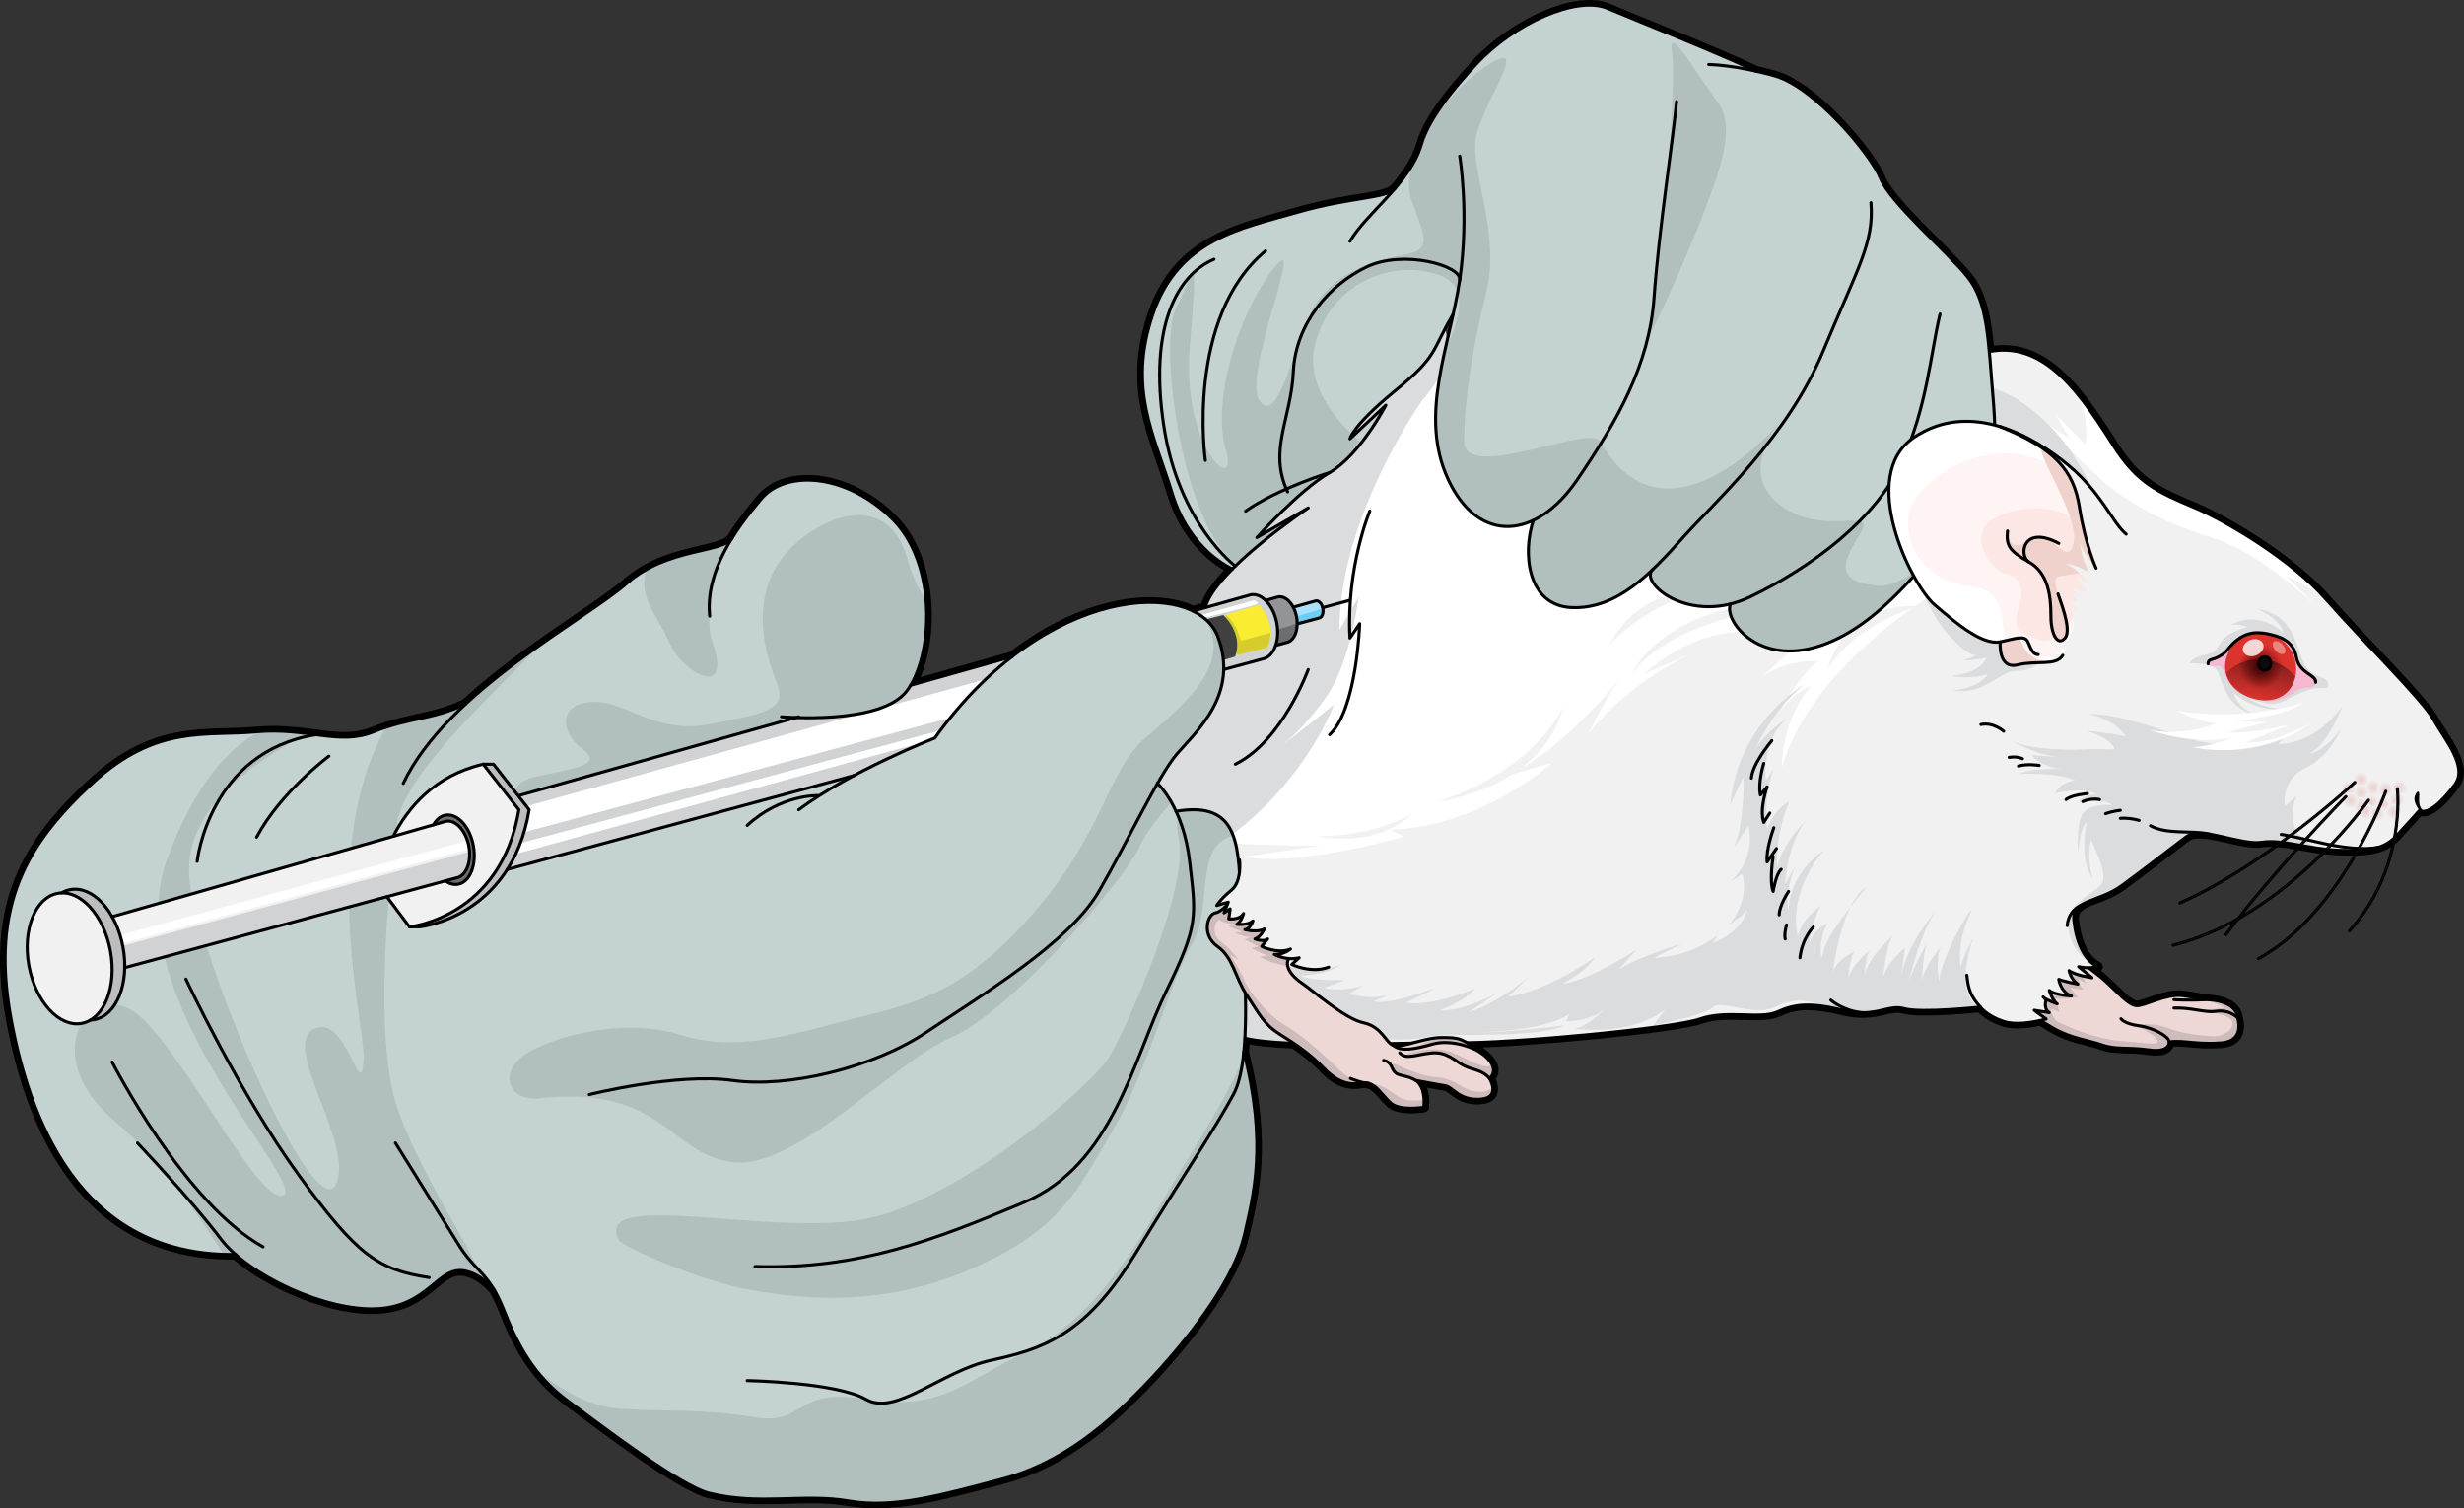 <?xml version="1.0" encoding="utf-8"?>
<!-- Generator: Adobe Illustrator 16.0.0, SVG Export Plug-In . SVG Version: 6.00 Build 0)  -->
<!DOCTYPE svg PUBLIC "-//W3C//DTD SVG 1.1//EN" "http://www.w3.org/Graphics/SVG/1.1/DTD/svg11.dtd">
<svg version="1.1" id="Layer_1" xmlns="http://www.w3.org/2000/svg" xmlns:xlink="http://www.w3.org/1999/xlink" x="0px" y="0px"
	 width="600.453px" height="367.557px" viewBox="0 0 600.453 367.557" enable-background="new 0 0 600.453 367.557"
	 xml:space="preserve">
<rect x="0" y="0" width="600.453" height="367.557" fill="#333333" stroke="none"/>
<g>
	<path fill="none" stroke="#000000" stroke-width="2.5" stroke-linecap="round" stroke-linejoin="round" stroke-miterlimit="10" d="
		M593.03,175.333c-2.509-4.634-18.146-20.079-26.255-29.345c-5.141-5.875-13.226-11.821-20.671-16.326
		c-0.049-0.028-0.095-0.055-0.143-0.085c-0.662-0.398-1.318-0.788-1.968-1.164c-0.11-0.063-0.218-0.123-0.328-0.186
		c-0.585-0.337-1.167-0.667-1.736-0.981c-0.173-0.095-0.339-0.182-0.511-0.275c-0.5-0.271-1-0.544-1.484-0.797
		c-0.252-0.133-0.492-0.251-0.74-0.378c-0.394-0.201-0.792-0.408-1.172-0.595c-0.33-0.164-0.641-0.309-0.961-0.46
		c-0.282-0.136-0.575-0.279-0.848-0.405c-0.582-0.269-1.144-0.517-1.678-0.743c-8.688-3.667-13.79-5.853-19.692-15.25
		c-0.661-1.051-1.319-2.085-1.979-3.104c-0.038-0.058-0.076-0.117-0.114-0.176c-0.641-0.984-1.281-1.948-1.925-2.892
		c-0.033-0.046-0.064-0.094-0.096-0.14c-1.352-1.972-2.717-3.843-4.111-5.569c-0.003-0.003-0.005-0.006-0.008-0.009c0,0,0,0,0,0.001
		c-6.18-7.646-12.965-12.46-21.829-10.777c-0.72-7.913-1.78-13.874-5.359-18.272c-5.102-6.269-18.787-18.009-21.147-23.878
		c-2.344-5.869-16.046-22.313-25.825-25.057c-1.577-0.44-3.069-0.823-4.462-1.121c-10.091-4.761-28.837-12.181-36.255-15.321
		c-7.433-3.127-22.697,3.524-32.093,13.7c-7.275,7.88-10.596,13.026-12.242,16.7l0,0c-0.001,0.001-0.001,0.002-0.002,0.003
		c-0.238,0.533-0.445,1.038-0.62,1.513c-0.001,0.003-0.003,0.005-0.003,0.008c-0.174,0.473-0.324,0.924-0.449,1.346
		c-0.133,0.458-0.287,0.909-0.454,1.354c-0.114,0.302-0.244,0.601-0.374,0.898c-0.055,0.13-0.105,0.262-0.164,0.392
		c-0.177,0.385-0.366,0.766-0.564,1.144c-0.017,0.03-0.031,0.063-0.048,0.093c-0.216,0.408-0.444,0.811-0.684,1.21
		c-1.14,1.903-2.52,3.713-4.009,5.454l-0.014,0.029c-2.402,2.645-10.29,1.975-23.891,5.869
		c-13.629,3.907-28.907,6.496-35.162,24.772c-6.267,18.292,0.383,29.635,4.691,43.732c4.305,14.084,14.682,18.389,14.682,18.389
		l0.014,0.016c-3.313,3.297-5.928,6.638-6.609,9.394l-3.013,0.853l-0.014,0.014c-9.254-4.519-26.763-2.287-44.073,11.114h-0.014
		l-24.701,6.964c0.179-0.297,0.353-0.607,0.521-0.926c0.038-0.073,0.072-0.151,0.11-0.224c0.129-0.254,0.258-0.51,0.381-0.776
		c0.031-0.07,0.061-0.144,0.093-0.214c0.126-0.281,0.249-0.565,0.366-0.859c0.02-0.047,0.037-0.098,0.057-0.146
		c0.129-0.327,0.254-0.659,0.373-1.001c0.004-0.012,0.008-0.024,0.012-0.035c3.606-10.346,2.774-27.189-6.318-36.294
		c-11.043-11.044-25.908-12.194-32.006-4.947c-2.36,2.787-4.932,6.04-7.149,9.607c-0.22,0.317-0.55,0.588-0.925,0.84
		c-1.413,0.95-3.855,1.514-6.818,2.212c-5.275,1.228-12.183,2.877-17.867,7.905c-5.434,4.812-18.108,12.268-30.195,21.73
		c-0.018,0.014-0.034,0.027-0.051,0.04c-1.504,1.178-2.997,2.387-4.467,3.626c-0.044,0.036-0.088,0.072-0.132,0.11
		c-1.486,1.255-2.948,2.541-4.368,3.856l-0.013,0.016c-0.451,0.223-0.898,0.428-1.341,0.622c-0.149,0.065-0.296,0.124-0.444,0.187
		c-0.294,0.125-0.589,0.248-0.88,0.362c-0.174,0.067-0.346,0.131-0.518,0.194c-0.264,0.099-0.527,0.196-0.791,0.287
		c-0.18,0.063-0.36,0.124-0.54,0.184c-0.254,0.084-0.507,0.165-0.759,0.244c-0.182,0.056-0.362,0.111-0.542,0.164
		c-0.253,0.076-0.505,0.147-0.757,0.217c-0.178,0.05-0.354,0.1-0.529,0.147c-0.263,0.069-0.525,0.136-0.787,0.203
		c-0.163,0.041-0.326,0.085-0.488,0.124c-0.296,0.073-0.591,0.143-0.887,0.212c-0.428,0.1-0.856,0.198-1.287,0.295
		c-0.093,0.021-0.186,0.043-0.278,0.063c-0.499,0.111-1.002,0.223-1.505,0.335c0,0-0.002,0-0.004,0.001
		c-0.391,0.086-0.781,0.175-1.176,0.265c-0.126,0.028-0.252,0.058-0.379,0.087c-0.309,0.071-0.62,0.146-0.934,0.221
		c-0.152,0.037-0.304,0.073-0.457,0.111c-0.298,0.073-0.598,0.15-0.899,0.229c-0.157,0.041-0.315,0.081-0.475,0.124
		c-0.316,0.085-0.638,0.175-0.959,0.268c-0.141,0.04-0.279,0.078-0.421,0.12c-0.46,0.136-0.924,0.277-1.394,0.432
		c-0.996,0.325-2.018,0.694-3.068,1.124c-4.533,1.862-8.969,1.365-14.014,0.712c-0.712-0.097-1.44-0.192-2.179-0.286l-0.004-0.002
		c-1.734-0.221-3.552-0.42-5.472-0.527c-0.034-0.001-0.068-0.004-0.104-0.006c-1.916-0.104-3.939-0.106-6.093,0.061
		c-0.016,0.001-0.031,0.001-0.047,0.002l-0.001,0.001c-0.22,0.018-0.433,0.024-0.655,0.046
		c-12.194,1.137-24.388-1.904-40.008,12.566c-15.62,14.48-24.872,29.289-19.813,57.145c5.194,28.52,18.804,56.518,51.863,57.611l0,0
		c0.948,0.031,1.904,0.049,2.883,0.035c0,0.014,0.015,0,0.015,0c8.556,7.561,24.032,13.871,34.777,13.219
		c12.564-0.754,14.61-10.719,21.36-9.141c0.371,0.088,0.725,0.201,1.069,0.324c0.066,0.023,0.133,0.045,0.198,0.07
		c0.334,0.127,0.658,0.266,0.967,0.416c0.035,0.018,0.067,0.035,0.102,0.053c0.664,0.336,1.271,0.715,1.806,1.105l0,0
		c1.623,1.186,2.623,2.449,2.81,2.693c0.014,0.016,0.014,0.029,0.027,0.043c0.711,1.223,1.422,2.688,2.133,4.492
		c2.434,6.164,5.159,11.775,9.475,16.691c0.074,0.086,0.151,0.17,0.227,0.256c0.547,0.611,1.112,1.215,1.712,1.805
		c0.004,0.004,0.007,0.008,0.011,0.01c0.586,0.576,1.206,1.139,1.848,1.691c0.142,0.121,0.285,0.244,0.43,0.363
		c0.65,0.547,1.32,1.084,2.031,1.609c8.271,6.098,27.302,20.707,34.451,22.471c12.294,3.055,22.967,0,34.01,1.904
		c11.058,1.904,22.869-1.521,37.336-5.328c4.065-1.066,7.873-2.59,11.513-4.465c0-0.014,0.014-0.014,0.028-0.014
		c9.309-4.832,17.367-12.066,25.042-20.281c10.659-11.426,20.195-24.773,22.47-34.678c2.256-9.764,5.473-21.953,0.092-43.727
		c-0.001-0.006-0.002-0.012-0.003-0.016c-0.076-0.309-0.138-0.602-0.217-0.914v-0.014c0.107-1.076,0.187-2.201,0.252-3.35
		c0.099,0.025,0.189,0.051,0.292,0.076c0.034,0.008,0.073,0.016,0.108,0.023c0.29,0.066,0.597,0.129,0.917,0.189
		c0.119,0.023,0.243,0.045,0.365,0.066c0.261,0.045,0.529,0.09,0.806,0.133c0.13,0.02,0.257,0.039,0.39,0.059
		c0.391,0.057,0.791,0.109,1.211,0.158c0.105,0.014,0.217,0.023,0.324,0.037c0.334,0.037,0.674,0.074,1.024,0.107
		c0.185,0.02,0.372,0.035,0.562,0.053c0.295,0.027,0.595,0.053,0.9,0.076c0.195,0.016,0.389,0.031,0.589,0.045
		c0.451,0.035,0.91,0.066,1.381,0.094c0.222,0.016,0.451,0.025,0.678,0.039c0.308,0.018,0.615,0.033,0.929,0.049
		c0.263,0.014,0.527,0.025,0.795,0.037c0.223,0.01,0.447,0.02,0.673,0.029c2.594,1.764,5.008,3.645,7.178,5.93
		c3.103,3.268,6.043,4.41,9.31,3.758c0.238-0.049,0.467-0.068,0.688-0.072c0.36,0.074,0.714,0.129,1.043,0.152
		c2.188,0.627,3.614,3.242,5.454,4.818c2.287,1.961,8.004,0.98,8.004,0.98s0.1-0.744,0.062-1.75
		c-0.001-0.014-0.001-0.025-0.001-0.039h-0.001c-0.049-1.184-0.295-2.713-1.12-3.85c0,0,0.001,0,0.001,0.002
		c-0.001-0.002-0.001-0.002-0.002-0.004c-0.116-0.16-0.243-0.311-0.384-0.451c-0.009-0.01-0.018-0.021-0.027-0.031
		c-0.148-0.148-0.31-0.287-0.488-0.41c0,0,5.227,0.98,7.188,1.307c1.959,0.328,3.266,3.594,8.492,3.268
		c0.35-0.023,0.656-0.066,0.936-0.125c0.096-0.02,0.17-0.049,0.258-0.072c0.171-0.047,0.338-0.094,0.482-0.154
		c0.086-0.035,0.158-0.076,0.235-0.117c0.117-0.061,0.229-0.121,0.327-0.191c0.066-0.049,0.125-0.102,0.184-0.152
		c0.08-0.074,0.156-0.148,0.221-0.227c0.047-0.059,0.09-0.117,0.129-0.178c0.053-0.084,0.099-0.168,0.138-0.256
		c0.028-0.063,0.057-0.127,0.077-0.191c0.031-0.094,0.053-0.188,0.07-0.283c0.012-0.064,0.027-0.127,0.034-0.191
		c0.011-0.104,0.013-0.209,0.012-0.314c-0.001-0.059,0.004-0.115,0.001-0.174c-0.008-0.135-0.025-0.27-0.048-0.402
		c-0.004-0.023-0.005-0.051-0.009-0.074h-0.001c-0.194-1.051-0.759-1.959-0.759-1.959s0.01-0.01,0.016-0.014h0.001
		c0.011-0.01,0.032-0.027,0.063-0.055c0.016-0.014,0.023-0.018,0.043-0.037c0.043-0.039,0.097-0.094,0.153-0.156
		c0.019-0.021,0.035-0.043,0.056-0.066c0.052-0.059,0.104-0.129,0.159-0.205c0.016-0.021,0.029-0.041,0.045-0.064
		c0.071-0.107,0.141-0.229,0.203-0.363c0.001-0.002,0.002-0.006,0.003-0.008c0.062-0.135,0.11-0.283,0.149-0.443
		c0.005-0.018,0.009-0.035,0.013-0.051c0.076-0.342,0.084-0.738-0.023-1.186c-0.003-0.014-0.007-0.025-0.01-0.037
		c-0.232-0.918-0.955-2.047-2.666-3.359c-1.608-1.232-2.738-2.072-3.69-2.652c13.83-0.158,50.516-3.586,56.766-5.791
		c6.563-2.318,14.673,0.193,18.919-1.738c3.661-1.662,6.897-2.176,12.908-1.051c0.458,0.084,0.931,0.18,1.42,0.283
		c0.032,0.008,0.061,0.012,0.093,0.02c0.515,0.109,1.048,0.23,1.604,0.363c8.107,1.93,10.812-1.545,14.865-0.387
		c4.054,1.156,18.534-0.387,18.534-0.387s1.543,2.125,5.598,3.477c2.888,0.961,6.937,0.262,9.036-0.223
		c0.951,0.598,1.953,1.209,2.972,1.799c4.653,2.695,8.574,2.939,12.004,4.164c3.431,1.225,6.369,0.49,11.516,1.225
		c5.144,0.736,4.899-1.959,4.899-1.959c3.429-0.49,6.858,0.734,12.739,0.244c5.88-0.49,3.92-6.125,3.92-6.125
		c-0.029-0.273-0.087-0.525-0.162-0.768c-0.024-0.078-0.058-0.146-0.087-0.221c-0.061-0.158-0.124-0.313-0.202-0.455
		c-0.043-0.078-0.092-0.15-0.14-0.225c-0.083-0.127-0.169-0.252-0.265-0.367c-0.058-0.068-0.114-0.133-0.175-0.197
		c-0.105-0.111-0.216-0.217-0.332-0.316c-0.063-0.055-0.123-0.109-0.188-0.16c-0.135-0.104-0.276-0.199-0.421-0.293
		c-0.057-0.035-0.108-0.072-0.166-0.105c-0.418-0.248-0.87-0.447-1.334-0.611c-0.043-0.014-0.088-0.027-0.132-0.041
		c-0.188-0.063-0.375-0.121-0.563-0.172c-0.07-0.02-0.139-0.035-0.208-0.053c-0.163-0.041-0.324-0.078-0.485-0.111
		c-0.076-0.018-0.151-0.031-0.226-0.047c-0.152-0.027-0.299-0.053-0.445-0.076c-0.074-0.012-0.15-0.023-0.224-0.035
		c-0.142-0.02-0.276-0.035-0.409-0.051c-0.07-0.008-0.14-0.018-0.206-0.023c-0.127-0.014-0.244-0.023-0.362-0.033
		c-0.804-0.063-1.353-0.047-1.353-0.047s-1.471-0.49-5.391-0.98s-9.063,2.449-11.025,2.449c-1.96,0-4.409-2.939-7.595-5.879
		c-1.019-0.941-2.564-2.156-4.193-3.375c1.293-0.018,2.177-0.254,2.177-0.254c-0.541-0.254-1.042-0.594-1.51-0.996h0.001
		c-0.881-0.76-1.631-1.762-2.252-2.947c-0.009-0.018-0.019-0.035-0.028-0.053c-0.197-0.381-0.382-0.779-0.552-1.195
		c-0.014-0.033-0.027-0.068-0.04-0.102c-0.331-0.82-0.608-1.703-0.837-2.635c-0.018-0.072-0.037-0.146-0.054-0.219
		c-0.103-0.439-0.194-0.889-0.274-1.344c-0.016-0.088-0.029-0.176-0.044-0.264c-0.077-0.475-0.148-0.953-0.202-1.443
		c-0.58-5.213,5.984-4.439,11.582-8.494c5.599-4.055,12.164-9.268,15.832-11.971c3.666-2.703,13.127,2.125,18.34,1.352
		c0.481-0.07,0.969-0.107,1.459-0.131c0.097-0.004,0.191-0.01,0.288-0.012c0.473-0.014,0.948-0.01,1.432,0.014
		c0.098,0.006,0.196,0.014,0.294,0.018c0.457,0.027,0.92,0.068,1.39,0.119c0.055,0.008,0.109,0.012,0.164,0.018
		c0.499,0.059,1.007,0.131,1.523,0.211c0.152,0.023,0.305,0.045,0.46,0.07c0.456,0.074,0.92,0.152,1.394,0.234
		c1.294,0.227,2.653,0.477,4.088,0.705c0.026,0.004,0.052,0.008,0.079,0.014c1.9,0.301,3.935,0.563,6.156,0.672
		c4.389,0.213,7.409,0.01,9.693-0.705c0,0,0.004,0,0.005-0.002h-0.002c1.833-0.574,3.192-1.479,4.396-2.768
		c2.702-2.896,5.599-6.178,5.599-6.178c0.379,0.172,0.794,0.215,1.238,0.156h0.009c-0.002,0-0.002,0-0.003-0.002
		c2.054-0.279,4.748-2.879,7.443-6.527C601.524,186.722,595.54,179.965,593.03,175.333z"/>
	<g>
		<g>
			<g>
				<path fill="#EED8D6" d="M501.678,230.619c0,0,8.329,5.637,11.514,8.576c3.186,2.939,5.635,5.879,7.595,5.879
					c1.962,0,7.105-2.939,11.025-2.449s5.391,0.98,5.391,0.98s7.594-0.246,8.084,4.408c0,0,1.96,5.635-3.92,6.125
					c-5.881,0.49-9.311-0.734-12.739-0.244c0,0,0.244,2.695-4.899,1.959c-5.146-0.734-8.085,0-11.516-1.225
					c-3.43-1.225-7.351-1.469-12.004-4.164c-4.655-2.695-9.065-5.881-9.065-5.881L501.678,230.619z"/>
				<path fill="#CEBCBC" d="M491.143,244.583l5.671-7.516c0.55-0.613,0.94-1.047,1.01-1.129c0.243-0.285,5.173-1.824,7.719-2.631
					c0.58,0.41,1.191,0.85,1.814,1.301c0.026,1.266,0.165,3.975,0.851,4.785c0.053,0.061,0.107,0.113,0.166,0.15
					c1.076,0.699-1.99-0.969-1.99-0.969s0.754,2.152,1.236,2.477c0.484,0.322-3.175-0.324-3.175-0.324l1.884,2.314
					c0,0-4.469,0.484-5.113,0.27c-0.646-0.215,0.7,3.338,0.7,3.338l-2.207-0.809c0,0,0.431,2.637,2.099,3.338
					c1.668,0.699,8.073,3.928,15.34,4.52c7.266,0.594,9.095,1.076,8.61-0.215c-0.483-1.291-5.544-3.768-5.544-3.768
					s4.576-0.592,7.966,0.754c3.391,1.346,7.159,1.777,10.765,2.045c3.605,0.27,6.297-2.637,4.574-4.197s-7.643-1.99-7.643-1.99
					s4.575-0.594,5.92-0.646c1.023-0.041-2.457-1.418-4.188-2.076c1.563,0.025,7.257,0.396,7.679,4.408c0,0,1.96,5.635-3.92,6.125
					c-5.881,0.49-9.311-0.734-12.739-0.244c0,0,0.244,2.695-4.899,1.959c-5.146-0.734-8.085,0-11.516-1.225
					c-3.43-1.225-7.351-1.469-12.004-4.164C495.553,247.769,491.143,244.583,491.143,244.583z"/>
				
					<path fill="none" stroke="#000000" stroke-width="0.75" stroke-linecap="round" stroke-linejoin="round" stroke-miterlimit="10" d="
					M501.678,230.619c0,0,8.329,5.637,11.514,8.576c3.186,2.939,5.635,5.879,7.595,5.879c1.962,0,7.105-2.939,11.025-2.449
					s5.391,0.98,5.391,0.98s7.594-0.246,8.084,4.408c0,0,1.96,5.635-3.92,6.125c-5.881,0.49-9.311-0.734-12.739-0.244
					c0,0,0.244,2.695-4.899,1.959c-5.146-0.734-8.085,0-11.516-1.225c-3.43-1.225-7.351-1.469-12.004-4.164
					c-4.655-2.695-9.065-5.881-9.065-5.881L501.678,230.619z"/>
				
					<path fill="none" stroke="#000000" stroke-width="0.75" stroke-linecap="round" stroke-linejoin="round" stroke-miterlimit="10" d="
					M528.627,253.894c0-1.225-3.675-3.43-7.351-3.92c-3.675-0.49-4.409-1.715-4.409-1.715"/>
				
					<path fill="none" stroke="#000000" stroke-width="0.75" stroke-linecap="round" stroke-linejoin="round" stroke-miterlimit="10" d="
					M537.203,243.605c-3.839,0.244-7.434,0-7.434,0"/>
				
					<path fill="none" stroke="#000000" stroke-width="0.75" stroke-linecap="round" stroke-linejoin="round" stroke-miterlimit="10" d="
					M545.287,248.013c-1.634-1.387-3.104-1.877-5.553-1.551c-2.45,0.326-5.881-0.979-9.965-0.816"/>
				<path fill="#F1F1F2" d="M514.843,108.342c5.902,9.397,11.004,11.583,19.692,15.25c8.687,3.669,24.13,13.129,32.239,22.396
					c8.108,9.267,23.746,24.711,26.255,29.345c2.51,4.632,8.494,11.389,5.213,15.829c-3.283,4.441-6.564,7.338-8.688,6.373
					c0,0-2.896,3.281-5.599,6.178c-2.703,2.895-6.177,3.861-14.093,3.475c-7.915-0.387-13.514-2.703-18.727-1.932
					c-5.213,0.773-14.674-4.055-18.34-1.352c-3.668,2.703-10.233,7.916-15.832,11.971c-5.598,4.055-12.162,3.281-11.582,8.494
					c0.579,5.213,2.51,9.652,5.792,11.197c0,0-2.123,0.578-4.634,0l3.281,2.703c0,0-4.054-0.58-5.599-1.738
					c0,0,0.387,2.125,2.123,3.283c0,0-3.088-0.58-4.633-1.158c0,0,0.386,3.088,3.089,4.053c0,0-4.053-0.191-5.404-1.35
					c0,0,0.771,2.51,1.93,3.281c0,0-2.703-0.967-3.281-1.545c-0.579-0.578,0.578,0.578,0.578,0.578s-0.771,2.125,0.773,3.09
					l-3.669-0.578l2.896,2.123c0,0-6.369,1.932-10.425,0.58c-4.055-1.352-5.598-3.477-5.598-3.477s-14.48,1.543-18.534,0.387
					c-4.054-1.158-6.758,2.316-14.865,0.387c-8.108-1.932-11.775-1.545-16.024,0.385c-4.246,1.932-12.355-0.58-18.919,1.738
					c-6.564,2.316-46.721,5.984-58.689,5.791c-11.97-0.193-48.07,1.738-54.441-1.93s-13.514-4.828-17.954-7.723
					c-4.439-2.895-11.198-10.811-15.638-14.479c-4.441-3.668-8.108-3.668-8.108-3.668l3.281-1.545c0,0-2.316-1.352-4.634-0.193
					l5.406-3.09c0,0-3.282-0.578-3.861,0c0,0,1.544-1.543,3.089-1.543c0,0-4.055-1.738-5.405-1.352c0,0,3.475-1.352,5.212-1.352
					c0,0-4.054-1.736-5.6-1.352c0,0,2.897-2.123,4.055-1.93c0,0-3.088-1.158-4.632-0.58l3.667-0.965c0,0-2.896-1.738-5.019-1.545
					c-2.125,0.193,2.124-4.439,4.055-5.404c1.929-0.967,7.914-14.674,15.442-23.554c7.53-8.88,11.583-22.589,32.433-38.804
					c20.852-16.218,54.636-39.771,82.243-40.156c27.607-0.384,38.61,1.739,54.248,5.215c15.638,3.475,27.608,2.896,33.399,2.317
					c0,0-10.811-18.147,4.247-23.747C496.115,81.123,505.385,93.281,514.843,108.342z"/>
				<g>
					<g>
						<path fill="#FFFFFF" d="M501.036,101.131l7.179,7.18c0,0,1.059-4.782-1.604-11.857c2.822,3.491,5.521,7.569,8.233,11.889
							c5.902,9.397,11.004,11.583,19.692,15.25c8.475,3.58,23.361,12.67,31.613,21.717c-3.176-2.001-6.354-3.808-9.059-4.967
							l8.284,8.284c0,0-13.807-13.807-26.509-17.673c-12.702-3.865-21.262-9.113-27.061-14.358
							c-5.799-5.247-16.846-16.017-16.846-16.017l9.391,6.352L501.036,101.131z"/>
						<g>
							<path fill="#FFFFFF" d="M259.043,205.451c1.929-0.967,7.914-14.674,15.442-23.554c7.53-8.88,11.583-22.589,32.433-38.804
								c20.852-16.218,54.636-39.771,82.243-40.156c27.607-0.384,38.61,1.739,54.248,5.215c8.917,1.981,16.636,2.643,22.701,2.739
								c2.829,12.567,6.761,32.765,6.761,32.765s-31.204,17.949-38.659,43.354c0,0-0.276-11.322,7.179-19.882
								c0,0-4.141,1.379-7.455,6.075c0,0,4.143-8.284,9.112-12.15c0,0-8.35-0.45-13.829,4.156c2.443-2.409,7.101-6.81,10.238-8.575
								c0,0-19.328-9.94-38.934,7.732l11.874-5.247c0,0-15.464,6.903-25.405,19.882c0,0,4.418-9.388,8.561-14.635
								c0,0-14.637,18.776-28.719,24.853l11.322-3.314c0,0-17.396,15.74-39.486,16.293l3.59,1.656c0,0-25.682,7.455-39.211,4.971
								l18.776-2.762c0,0-25.68,0.275-37.554-2.484c-11.873-2.762-20.158,4.971-20.158,4.971l8.007-1.105
								c0,0-5.886,5.465-14.282,5.527l2.169-0.57c0,0-2.896-1.738-5.019-1.545C252.864,211.048,257.113,206.416,259.043,205.451z"/>
							<path fill="#FFFFFF" d="M427.584,166.851c0.504-0.609,1.054-1.154,1.635-1.643
								C428.224,166.191,427.584,166.851,427.584,166.851z"/>
						</g>
						<g>
							<path fill="#DBDCDD" d="M566.462,167.713c1.044,0.174,1.721-1.605-0.688-2.639c-2.408-1.032-3.786-1.491-5.046-5.161
								c-1.264-3.671-2.869-10.554-10.554-11.471c0,0,5.161,2.065,6.309,5.735c0,0-6.194-5.85-12.849-1.835
								c0,0,1.951-0.459,4.131,0.459c0,0-4.246,0.918-6.081,3.097c-1.835,2.18-1.262,3.097-4.358,3.671s-3.785,2.064-3.785,2.064
								s5.735-0.344,6.883,1.95c1.146,2.294,1.834,9.178,10.094,10.898c0,0-5.16-1.262-6.193-5.736c0,0,4.359,4.475,11.012,4.016
								c0,0-5.621-0.804-7.111-2.754c0,0,4.702,2.983,8.947,0.573C561.417,168.172,564.397,167.37,566.462,167.713z"/>
							<path fill="#DBDCDD" d="M507.272,182.628c4.017-0.23,8.031,0,8.031,0c-0.574-2.64-6.653-4.475-6.653-4.475
								c2.522,0,9.405,1.262,9.405,1.262c-2.982-4.357-9.062-5.392-9.062-5.392c6.767-0.229,15.371,3.212,25.81,6.309
								c10.438,3.097,22.482-1.376,22.482-1.376l-2.064,2.409c10.325-0.459,15.716-9.635,15.716-9.635
								c-4.015,10.667-8.489,12.044-8.489,12.044c4.703-1.034,8.03-6.196,8.03-6.196s-2.638,6.77-8.718,9.635
								c-6.081,2.869-4.934,9.293-4.934,9.293l2.984-2.754c0,0-3.672,6.654,1.834,11.014c1.148,0.908,2.598,1.57,4.168,2.051
								c-5.86-0.752-10.399-2.195-14.676-1.563c-5.213,0.773-14.674-4.055-18.34-1.352c-3.668,2.703-10.233,7.916-15.832,11.971
								c-5.598,4.055-12.162,3.281-11.582,8.494c0.483,4.354,1.914,8.162,4.283,10.201c-2.033-0.924-4.155-2.795-5.262-6.518
								c-2.523-8.488,7.111-10.209,8.03-13.191c0.917-2.982-2.868-10.094-2.868-10.094c-1.147,4.359,0.344,9.176,0.344,9.176
								c-3.441-4.588-1.376-13.535-1.376-13.535c-1.835,1.262-2.065,7.57-2.065,7.57s-0.688-6.883,1.032-9.635
								c1.721-2.754,7.112-2.18,7.112-2.18c-1.835-1.836-8.03-0.574-8.03-0.574c0.688-1.951,4.244-2.064,4.244-2.064
								c-3.097-1.836-10.093-0.23-10.093-0.23c1.721-2.982,4.932-3.098,4.932-3.098c-4.359-2.064-13.421-1.605-13.421-1.605
								c2.524-1.605,11.242-1.146,11.242-1.146c-5.964-0.115-8.375-3.441-8.375-3.441l6.888,0.537
								c-6.811-0.785-12.278-4.322-12.278-4.322C493.048,182.513,503.258,182.856,507.272,182.628z"/>
							<path fill="#DBDCDD" d="M499.881,160.061c0,0-4.898,3.594-8.656,3.43c-3.757-0.163-7.514,6.044-15.353,4.737
								c0,0,6.207-0.328,8.492-3.92c0,0-4.737,1.47-8.656,0.326c0,0,6.37-0.163,8.492-4.41c0,0-3.429,0.816-5.879,0.654
								c0,0,4.083-0.981,4.574-2.451c0,0-0.492,4.247-7.515-3.103c-7.023-7.349-9.473-19.764-9.473-19.764l20.906,8.82
								L499.881,160.061z"/>
							<path fill="#DBDCDD" d="M464.229,110.841c5.463,0.187,9.76-0.092,12.58-0.373c0,0-4.616-7.754-3.61-14.688
								c12.52-7.578,27.739,7.598,32.89,16.426c5.716,9.799,10.451,17.966,11.105,18.62l-46.875-17.641
								C470.319,113.185,465.85,113.288,464.229,110.841z"/>
							<g>
								<path fill="#DBDCDD" d="M469.595,229.744c0.074-0.174,0.151-0.324,0.233-0.432
									C469.829,229.312,469.741,229.474,469.595,229.744z"/>
								<path fill="#DBDCDD" d="M454.965,216.083c0,0-1.851,2.127-4.011,4.896C452.04,218.824,453.362,217.029,454.965,216.083z"/>
								<path fill="#DBDCDD" d="M338.469,242.388l1.513-0.662C339.982,241.726,339.485,242.064,338.469,242.388z"/>
								<path fill="#DBDCDD" d="M309.767,233.722c9.31,4.898,16.985,1.307,16.985,1.307c-3.103,2.613-9.963,2.777-9.963,2.777
									c3.593,1.307,10.289,0.979,10.78,0.979c0.49,0-4.9,1.961-4.9,1.961c4.9,1.143,9.638-0.654,9.638-0.654l-3.594,2.125
									c4.825,1.232,8.035,0.721,9.756,0.172l-3.713,1.623c4.246,0.98,14.209-3.104,14.699-3.104c0.489,0-6.859,3.432-6.859,3.432
									c6.859,0.98,16.822-3.432,16.822-3.432c-2.286,3.104-8.818,5.391-8.818,5.391c7.348,0,14.862-4.736,14.862-4.736
									l-7.515,5.064c7.514-2.287,15.027-8.984,15.027-8.984l-5.391,5.227c9.801-1.469,20.907-9.473,20.907-9.473
									c-1.144,2.777-7.84,6.369-7.84,6.369c6.696-0.816,18.13-8.328,18.13-8.328l-4.247,4.736
									c6.532-3.758,15.354-6.207,15.354-6.207l-6.86,3.43c9.799-0.326,15.516-5.553,15.516-5.553l-1.143,1.959
									c7.676-2.939,8.33-8.166,8.33-8.166c-0.818,1.471-4.248,3.594-4.248,3.594c5.229-6.533,3.104-12.25,3.104-12.25
									l-2.776,1.797c6.534-6.371,4.246-13.393,4.246-13.393l-3.431,4.898c2.615-6.205,2.287-17.148,2.287-17.148l-3.267,7.023
									c1.797-20.253,18.13-29.399,18.13-29.399c-6.428,4.999-10.424,12.336-12.12,15.951c2.512-4.446,7.875-7.622,7.875-7.622
									c-6.371,5.064-5.228,15.19-5.228,15.19l1.96-2.939c-2.613,6.697-1.634,14.699-1.634,14.699
									c1.799-5.063,5.39-6.697,5.39-6.697c-3.591,8.33-2.939,16.17-2.939,16.17c0.979-5.717,7.023-11.596,7.023-11.596
									c-4.736,6.043-5.063,15.354-5.063,15.354l2.45-4.084c-2.775,6.369-1.635,11.105-1.635,11.105
									c0-9.635,8.495-15.025,8.495-15.025c-9.311,11.596-6.208,20.906-6.208,20.906c0.654-4.084,5.554-7.512,5.554-7.512
									c-2.613,4.898-2.775,9.473-2.775,9.473c0.489-3.432,4.572-5.229,4.572-5.229c-2.613,3.268-1.797,11.434-1.143,7.025
									c0.371-2.51,3.756-7.291,6.604-10.947c-3.222,6.408-4.317,16.01-4.317,16.01c0.651-2.939,5.389-5.227,5.389-5.227
									c-1.307,1.305-1.633,6.857-1.633,6.857c0.49-3.266,5.391-7.184,5.391-7.184c-1.309,1.307-1.471,7.184-1.471,7.184
									c-0.164-4.408,7.021-10.613,7.021-10.613c-1.633,1.633-2.448,10.289-2.448,10.289c1.144-4.084,5.39-7.35,5.39-7.35
									l-1.307,8.492c1.144-9.146,8.982-17.639,8.982-17.639c-3.353,4.051-6.105,14.547-6.832,17.502
									c0.781-2.625,3.641-8.014,4.476-9.559c-0.954,2.229-1.237,9.533-1.237,9.533c0.328-3.594,4.573-8.494,4.573-8.494
									c-1.469,3.43-0.326,8.494-0.326,8.494c-0.163-5.717,10.289-22.703,7.187-15.844c-0.084,0.188-0.166,0.373-0.244,0.559
									c-2.797,6.602-1.715,11.854-1.715,11.854c0.327-2.449,2.939-7.186,2.939-7.186c-4.899,15.516,1.831,16.752,1.831,16.752
									s-14.48,1.543-18.534,0.387c-4.054-1.158-6.758,2.316-14.865,0.387c-1.125-0.27-2.158-0.488-3.127-0.668
									c-6.545-2.158-8.852-2.275-13.813-0.035c-5.063,2.287-12.739-1.961-14.862,0c-2.124,1.961-14.537,4.41-14.537,4.41
									l2.939-3.92c-8.492,6.697-22.049,4.736-22.049,4.736c4.41-1.143,7.84-5.553,7.84-5.553
									c-2.777,3.756-9.963,3.756-9.963,3.756l0.816-1.797c-6.859,4.41-22.213,4.41-22.213,4.41
									c5.064,0.328,21.069-1.633,21.069-1.633c-7.513,3.43-29.726,1.633-33.646,2.777c-3.919,1.143-14.863,0.652-19.762-0.492
									C322.997,251.035,309.767,233.722,309.767,233.722z"/>
							</g>
							<path fill="#DBDCDD" d="M284.946,240.769c3.047-1.254,3.584-8.426,3.584-8.426c-2.151,3.406-7.527,4.482-7.527,4.482
								c4.838-2.33,6.093-8.426,6.093-8.426l-4.66,2.332c2.511-2.689,4.841-5.02,4.841-5.02c-1.435,1.434-5.557,3.406-5.557,3.406
								c3.404-3.406,5.557-9.68,5.557-9.68l-5.557,2.688c1.791-3.764,9.499-6.811,15.234-7.168c5.736-0.359,5.916-1.973,5.916-1.973
								l-1.973,15.236l2.51,9.68l14.423,16.434c-7.835-0.213-14.329-0.801-16.7-2.166c-6.371-3.668-13.514-4.828-17.954-7.723
								c-2.064-1.348-4.63-3.779-7.229-6.363C279.777,239.873,283.594,241.326,284.946,240.769z"/>
						</g>
					</g>
					<path fill="#FFFFFF" d="M561.233,171.27c0,0-14.084,4.694-30.929,1.934c0,0,6.629,3.036,9.942,3.036
						c0,0-7.456,3.314-16.567,1.657c0,0,11.874,4.142,20.711,1.657c0,0-5.523,2.484-10.218,2.484c0,0,15.463,3.866,28.993-5.799
						c0,0-8.836,4.971-16.017,4.695l11.047-4.419c0,0-9.39,2.486-15.464,1.934l9.666-2.485l-7.733-0.276
						C544.665,175.688,556.002,174.825,561.233,171.27z"/>
				</g>
				<path d="M589.555,197.535c-0.677-1.074-1.612-2.504-0.972-3.834c0.642-1.332,0.956-0.789,0.972,0
					c0.014,0.787-0.479,3.104,1.247,3.99L589.555,197.535z"/>
				<g>
					<path fill="#F6B7D2" d="M542.753,158.42c-1.012,1.3-1.692,1.567-3.495,2.164c-1.799,0.598-1.43,1.521-0.351,1.733
						c1.083,0.212,2.092-0.825,2.918,1.044c0.828,1.871,1.685,5.739,8.188,7.105c6.507,1.365,7.884-1.497,10.254-2.458
						c2.368-0.961,3.819,0.166,4.025-1.734c0.204-1.899-3.964-2.048-4.696-6.177c-0.736-4.13-4.432-5.136-7.129-5.663
						C549.357,153.827,546.158,154.057,542.753,158.42z"/>
					<g>
						<radialGradient id="SVGID_1_" cx="550.889" cy="162.469" r="8.435" gradientUnits="userSpaceOnUse">
							<stop  offset="0" style="stop-color:#480000"/>
							<stop  offset="0.64" style="stop-color:#DD332E"/>
						</radialGradient>
						<path fill="url(#SVGID_1_)" d="M559.445,164.433c-0.695,4.528-4.499,6.996-9.432,6.034c-4.927-0.964-8.392-4.661-7.698-9.19
							c0.692-4.528,5.225-7.805,10.152-6.842C557.398,155.397,560.136,159.905,559.445,164.433z"/>
					</g>
					
						<linearGradient id="SVGID_2_" gradientUnits="userSpaceOnUse" x1="468.163" y1="96.489" x2="468.163" y2="86.516" gradientTransform="matrix(0.985 0.171 -0.171 0.985 104.98 -4.459)">
						<stop  offset="0" style="stop-color:#000000;stop-opacity:0"/>
						<stop  offset="1" style="stop-color:#000000"/>
					</linearGradient>
					<path opacity="0.4" fill="url(#SVGID_2_)" d="M552.589,160.797c-3.811-0.744-7.474,0.598-10.138,3.243
						c0.758,3.212,3.69,5.67,7.562,6.427c4.754,0.928,8.438-1.354,9.317-5.581C557.591,162.822,555.285,161.324,552.589,160.797z"/>
					
						<path fill="#0C0C0C" stroke="#000000" stroke-width="0.656" stroke-linecap="round" stroke-linejoin="round" stroke-miterlimit="10" d="
						M553.411,161.985c-0.142,0.921-0.925,1.534-1.754,1.372c-0.831-0.163-1.387-1.037-1.246-1.958
						c0.14-0.922,0.924-1.536,1.756-1.373C552.997,160.188,553.552,161.063,553.411,161.985z"/>
					<path opacity="0.8" fill="#FFFFFF" d="M551.559,157.061c0.279,1.08-0.61,2.3-1.977,2.727c-1.369,0.425-2.705-0.105-2.983-1.188
						c-0.279-1.081,0.61-2.303,1.979-2.728C549.946,155.447,551.28,155.979,551.559,157.061z"/>
					<path opacity="0.4" fill="#FFFFFF" d="M556.794,159.125c-0.374,0.493-1.309,0.301-2.083-0.43
						c-0.771-0.729-1.096-1.719-0.722-2.215c0.376-0.492,1.312-0.298,2.085,0.43C556.847,157.637,557.172,158.628,556.794,159.125z"
						/>
					
						<path fill="none" stroke="#000000" stroke-width="0.75" stroke-linecap="round" stroke-linejoin="round" stroke-miterlimit="10" d="
						M564.292,166.275c0.204-1.899-3.964-2.048-4.696-6.177c-0.736-4.13-4.432-5.136-7.129-5.663
						c-3.11-0.608-6.322-0.388-9.714,3.985c-0.9,1.159-2.689,2.022-3.778,2.291c-1.09,0.269-0.875,1.074-0.875,1.074"/>
				</g>
				<g>
					<g>
						
							<path fill="none" stroke="#000000" stroke-width="0.75" stroke-linecap="round" stroke-linejoin="round" stroke-miterlimit="10" d="
							M514.843,108.342c5.902,9.397,11.004,11.583,19.692,15.25c8.687,3.669,24.13,13.129,32.239,22.396
							c8.108,9.267,23.746,24.711,26.255,29.345c2.51,4.632,8.494,11.389,5.213,15.829c-3.283,4.441-6.564,7.338-8.688,6.373
							c0,0-2.896,3.281-5.599,6.178c-2.703,2.895-6.177,3.861-14.093,3.475c-7.915-0.387-13.514-2.703-18.727-1.932
							c-5.213,0.773-14.674-4.055-18.34-1.352c-3.668,2.703-10.233,7.916-15.832,11.971c-5.598,4.055-12.162,3.281-11.582,8.494
							c0.579,5.213,2.51,9.652,5.792,11.197c0,0-2.123,0.578-4.634,0l3.281,2.703c0,0-4.054-0.58-5.599-1.738
							c0,0,0.387,2.125,2.123,3.283c0,0-3.088-0.58-4.633-1.158c0,0,0.386,3.088,3.089,4.053c0,0-4.053-0.191-5.404-1.35
							c0,0,0.771,2.51,1.93,3.281c0,0-2.703-0.967-3.281-1.545c-0.579-0.578,0.578,0.578,0.578,0.578s-0.771,2.125,0.773,3.09
							l-3.669-0.578l2.896,2.123c0,0-6.369,1.932-10.425,0.58c-4.055-1.352-5.598-3.477-5.598-3.477s-14.48,1.543-18.534,0.387
							c-4.054-1.158-6.758,2.316-14.865,0.387c-8.108-1.932-11.775-1.545-16.024,0.385c-4.246,1.932-12.355-0.58-18.919,1.738
							c-6.564,2.316-46.721,5.984-58.689,5.791c-11.97-0.193-48.07,1.738-54.441-1.93s-13.514-4.828-17.954-7.723
							c-4.439-2.895-11.198-10.811-15.638-14.479c-4.441-3.668-8.108-3.668-8.108-3.668l3.281-1.545c0,0-2.316-1.352-4.634-0.193
							l5.406-3.09c0,0-3.282-0.578-3.861,0c0,0,1.544-1.543,3.089-1.543c0,0-4.055-1.738-5.405-1.352c0,0,3.475-1.352,5.212-1.352
							c0,0-4.054-1.736-5.6-1.352c0,0,2.897-2.123,4.055-1.93c0,0-3.088-1.158-4.632-0.58l3.667-0.965c0,0-2.896-1.738-5.019-1.545
							c-2.125,0.193,2.124-4.439,4.055-5.404c1.929-0.967,7.914-14.674,15.442-23.554c7.53-8.88,11.583-22.589,32.433-38.804
							c20.852-16.218,54.636-39.771,82.243-40.156c27.607-0.384,38.61,1.739,54.248,5.215c15.638,3.475,27.608,2.896,33.399,2.317
							c0,0-10.811-18.147,4.247-23.747C496.115,81.123,505.385,93.281,514.843,108.342z"/>
						
							<path fill="none" stroke="#000000" stroke-width="0.75" stroke-linecap="round" stroke-linejoin="round" stroke-miterlimit="10" d="
							M538.808,203.343c-4.302-1.143-10.671,0.164-14.754-2.123"/>
						
							<path fill="none" stroke="#000000" stroke-width="0.75" stroke-linecap="round" stroke-linejoin="round" stroke-miterlimit="10" d="
							M521.277,199.914c-1.143-0.326-2.938-0.654-4.573-0.49"/>
						
							<path fill="none" stroke="#000000" stroke-width="0.75" stroke-linecap="round" stroke-linejoin="round" stroke-miterlimit="10" d="
							M516.704,197.464c0,0-1.797,0.162-3.594,0.816"/>
						
							<path fill="none" stroke="#000000" stroke-width="0.75" stroke-linecap="round" stroke-linejoin="round" stroke-miterlimit="10" d="
							M511.64,194.849c0,0-1.959-0.488-4.082,0.49"/>
						
							<path fill="none" stroke="#000000" stroke-width="0.75" stroke-linecap="round" stroke-linejoin="round" stroke-miterlimit="10" d="
							M508.701,193.38c0,0-3.919,0.328-5.226,1.469"/>
						
							<path fill="none" stroke="#000000" stroke-width="0.75" stroke-linecap="round" stroke-linejoin="round" stroke-miterlimit="10" d="
							M496.942,186.521c0,0-2.94-0.49-5.063,0.162"/>
						
							<path fill="none" stroke="#000000" stroke-width="0.75" stroke-linecap="round" stroke-linejoin="round" stroke-miterlimit="10" d="
							M492.858,184.888c0,0-1.144-0.654-3.266-0.328"/>
						
							<path fill="none" stroke="#000000" stroke-width="0.75" stroke-linecap="round" stroke-linejoin="round" stroke-miterlimit="10" d="
							M488.285,178.191c0,0-2.612-2.287-5.553-1.634"/>
						
							<path fill="none" stroke="#000000" stroke-width="0.75" stroke-linecap="round" stroke-linejoin="round" stroke-miterlimit="10" d="
							M503.764,225.556c0,0,0.064-3.395,3.249-4.896"/>
						
							<path fill="none" stroke="#000000" stroke-width="0.75" stroke-linecap="round" stroke-linejoin="round" stroke-miterlimit="10" d="
							M482.603,245.412c-2.32-2.543-2.976-4.34-3.302-7.77"/>
						
							<path fill="none" stroke="#000000" stroke-width="0.75" stroke-linecap="round" stroke-linejoin="round" stroke-miterlimit="10" d="
							M431.773,180.478c-0.652,0.817-4.708,5.717-4.967,9.147"/>
						
							<path fill="none" stroke="#000000" stroke-width="0.75" stroke-linecap="round" stroke-linejoin="round" stroke-miterlimit="10" d="
							M429.814,186.031c0,0-1.472,4.574-0.817,7.678l1.633-1.961c0,0-1.959,5.391-0.815,8.656l1.47-2.287"/>
						
							<path fill="none" stroke="#000000" stroke-width="0.75" stroke-linecap="round" stroke-linejoin="round" stroke-miterlimit="10" d="
							M432.263,201.71c0,0-1.959,5.227-1.634,8.33l2.287-3.268"/>
						
							<path fill="none" stroke="#000000" stroke-width="0.75" stroke-linecap="round" stroke-linejoin="round" stroke-miterlimit="10" d="
							M432.1,208.734c0,0-0.979,5.879,0,8.492c0,0,0.653-4.246,1.959-5.389"/>
						
							<path fill="none" stroke="#000000" stroke-width="0.75" stroke-linecap="round" stroke-linejoin="round" stroke-miterlimit="10" d="
							M435.855,217.226c0,0-2.285,3.432-2.285,5.717"/>
						
							<path fill="none" stroke="#000000" stroke-width="0.75" stroke-linecap="round" stroke-linejoin="round" stroke-miterlimit="10" d="
							M435.367,225.392c0,0-0.652,2.125-0.327,3.43"/>
						
							<path fill="none" stroke="#000000" stroke-width="0.75" stroke-linecap="round" stroke-linejoin="round" stroke-miterlimit="10" d="
							M441.9,225.882c0,0-2.776,2.777-3.267,7.514"/>
						
							<path fill="none" stroke="#000000" stroke-width="0.75" stroke-linecap="round" stroke-linejoin="round" stroke-miterlimit="10" d="
							M453.661,246.775c-2.736-0.248-5.719-1.564-7.516-3.063"/>
					</g>
					
						<path fill="none" stroke="#000000" stroke-width="0.75" stroke-linecap="round" stroke-linejoin="round" stroke-miterlimit="10" d="
						M579.562,206.48c-3.583,0.664-8.476,0.223-15.263-1.375c-6.789-1.598-8.396-1.762-8.396-1.762"/>
				</g>
				<path fill="#F1F1F2" d="M449.64,146.591c0,0-38.12,0.002-51.854,17.379C397.787,163.97,406.755,142.949,449.64,146.591z"/>
				<path fill="#F1F1F2" d="M380.969,172.099c0,0-6.166,15.135-30.551,23.264C350.418,195.363,375.923,192.281,380.969,172.099z"/>
				<path fill="#F1F1F2" d="M344.251,198.166c0,0-8.409,5.605-23.264,5.605C320.988,203.771,335.002,207.134,344.251,198.166z"/>
				<path fill="#F1F1F2" d="M392.18,157.242c0,0,8.971-10.651,23.824-13.172C416.004,144.069,399.748,142.107,392.18,157.242z"/>
				<path fill="#F1F1F2" d="M467.577,147.713c0,0-15.975,4.483-22.141,15.415C445.436,163.128,448.519,146.871,467.577,147.713z"/>
			</g>
			<g>
				<radialGradient id="SVGID_3_" cx="584.643" cy="191.935" r="1.955" gradientUnits="userSpaceOnUse">
					<stop  offset="0" style="stop-color:#E9CECB"/>
					<stop  offset="1" style="stop-color:#F1F1F2"/>
				</radialGradient>
				<circle fill="url(#SVGID_3_)" cx="584.643" cy="191.935" r="1.955"/>
				<radialGradient id="SVGID_4_" cx="583.979" cy="194.959" r="1.956" gradientUnits="userSpaceOnUse">
					<stop  offset="0" style="stop-color:#E9CECB"/>
					<stop  offset="1" style="stop-color:#F1F1F2"/>
				</radialGradient>
				<circle fill="url(#SVGID_4_)" cx="583.979" cy="194.958" r="1.955"/>
				<radialGradient id="SVGID_5_" cx="580.733" cy="195.892" r="1.955" gradientUnits="userSpaceOnUse">
					<stop  offset="0" style="stop-color:#E9CECB"/>
					<stop  offset="1" style="stop-color:#F1F1F2"/>
				</radialGradient>
				<circle fill="url(#SVGID_5_)" cx="580.733" cy="195.892" r="1.955"/>
				<radialGradient id="SVGID_6_" cx="578.301" cy="191.935" r="1.955" gradientUnits="userSpaceOnUse">
					<stop  offset="0" style="stop-color:#E9CECB"/>
					<stop  offset="1" style="stop-color:#F1F1F2"/>
				</radialGradient>
				<circle fill="url(#SVGID_6_)" cx="578.301" cy="191.935" r="1.955"/>
				<radialGradient id="SVGID_7_" cx="575.361" cy="189.98" r="1.955" gradientUnits="userSpaceOnUse">
					<stop  offset="0" style="stop-color:#E9CECB"/>
					<stop  offset="1" style="stop-color:#F1F1F2"/>
				</radialGradient>
				<circle fill="url(#SVGID_7_)" cx="575.361" cy="189.98" r="1.955"/>
				<radialGradient id="SVGID_8_" cx="575.361" cy="193.167" r="1.955" gradientUnits="userSpaceOnUse">
					<stop  offset="0" style="stop-color:#E9CECB"/>
					<stop  offset="1" style="stop-color:#F1F1F2"/>
				</radialGradient>
				<circle fill="url(#SVGID_8_)" cx="575.361" cy="193.167" r="1.955"/>
				<radialGradient id="SVGID_9_" cx="577.851" cy="195.56" r="1.955" gradientUnits="userSpaceOnUse">
					<stop  offset="0" style="stop-color:#E9CECB"/>
					<stop  offset="1" style="stop-color:#F1F1F2"/>
				</radialGradient>
				<circle fill="url(#SVGID_9_)" cx="577.851" cy="195.56" r="1.955"/>
				<radialGradient id="SVGID_10_" cx="575.361" cy="196.294" r="1.955" gradientUnits="userSpaceOnUse">
					<stop  offset="0" style="stop-color:#E9CECB"/>
					<stop  offset="1" style="stop-color:#F1F1F2"/>
				</radialGradient>
				<circle fill="url(#SVGID_10_)" cx="575.361" cy="196.294" r="1.955"/>
				<radialGradient id="SVGID_11_" cx="572.25" cy="192.214" r="1.955" gradientUnits="userSpaceOnUse">
					<stop  offset="0" style="stop-color:#E9CECB"/>
					<stop  offset="1" style="stop-color:#F1F1F2"/>
				</radialGradient>
				<circle fill="url(#SVGID_11_)" cx="572.25" cy="192.214" r="1.955"/>
				<radialGradient id="SVGID_12_" cx="572.792" cy="195.123" r="1.955" gradientUnits="userSpaceOnUse">
					<stop  offset="0" style="stop-color:#E9CECB"/>
					<stop  offset="1" style="stop-color:#F1F1F2"/>
				</radialGradient>
				<circle fill="url(#SVGID_12_)" cx="572.792" cy="195.123" r="1.955"/>
				<radialGradient id="SVGID_13_" cx="576.702" cy="197.847" r="1.955" gradientUnits="userSpaceOnUse">
					<stop  offset="0" style="stop-color:#E9CECB"/>
					<stop  offset="1" style="stop-color:#F1F1F2"/>
				</radialGradient>
				<circle fill="url(#SVGID_13_)" cx="576.702" cy="197.847" r="1.955"/>
				<radialGradient id="SVGID_14_" cx="579.271" cy="198.25" r="1.955" gradientUnits="userSpaceOnUse">
					<stop  offset="0" style="stop-color:#E9CECB"/>
					<stop  offset="1" style="stop-color:#F1F1F2"/>
				</radialGradient>
				<circle fill="url(#SVGID_14_)" cx="579.271" cy="198.25" r="1.955"/>
				<radialGradient id="SVGID_15_" cx="583.335" cy="197.848" r="1.956" gradientUnits="userSpaceOnUse">
					<stop  offset="0" style="stop-color:#E9CECB"/>
					<stop  offset="1" style="stop-color:#F1F1F2"/>
				</radialGradient>
				<circle fill="url(#SVGID_15_)" cx="583.334" cy="197.847" r="1.955"/>
				<radialGradient id="SVGID_16_" cx="581.379" cy="192.382" r="1.955" gradientUnits="userSpaceOnUse">
					<stop  offset="0" style="stop-color:#E9CECB"/>
					<stop  offset="1" style="stop-color:#F1F1F2"/>
				</radialGradient>
				<circle fill="url(#SVGID_16_)" cx="581.379" cy="192.382" r="1.955"/>
			</g>
			<path fill="#0B0B0B" stroke="#000000" stroke-width="0.25" stroke-miterlimit="10" d="M550.358,233.853
				c-0.088,0-0.174-0.047-0.22-0.13c-0.065-0.122-0.021-0.273,0.1-0.34c20.225-11.029,30.813-40.356,30.918-40.651
				c0.045-0.131,0.185-0.198,0.319-0.151c0.13,0.046,0.198,0.188,0.151,0.319c-0.104,0.296-10.755,29.801-31.148,40.923
				C550.44,233.843,550.399,233.853,550.358,233.853z"/>
			<path fill="#0B0B0B" stroke="#000000" stroke-width="0.25" stroke-miterlimit="10" d="M529.582,230.585
				c-0.112,0-0.214-0.076-0.242-0.189c-0.034-0.134,0.048-0.27,0.182-0.303c27.604-6.899,47.253-34.955,47.448-35.238
				c0.079-0.111,0.233-0.139,0.349-0.063c0.113,0.079,0.142,0.234,0.063,0.349c-0.196,0.283-19.953,28.493-47.739,35.438
				C529.622,230.583,529.601,230.585,529.582,230.585z"/>
			<path fill="#0B0B0B" stroke="#000000" stroke-width="0.25" stroke-miterlimit="10" d="M542.421,228.017
				c-0.052,0-0.104-0.016-0.148-0.049c-0.111-0.082-0.135-0.238-0.053-0.35c11.088-15.016,29.085-33.49,29.266-33.675
				c0.096-0.098,0.254-0.102,0.354-0.004c0.099,0.097,0.101,0.255,0.004,0.354c-0.18,0.185-18.153,18.634-29.221,33.622
				C542.574,227.982,542.498,228.017,542.421,228.017z"/>
			<path fill="#0B0B0B" stroke="#000000" stroke-width="0.25" stroke-miterlimit="10" d="M572.538,227.083
				c-0.061,0-0.12-0.021-0.168-0.065c-0.103-0.093-0.11-0.251-0.017-0.353c13.771-15.148,11.633-34.259,11.609-34.45
				c-0.017-0.138,0.081-0.262,0.218-0.278c0.147-0.018,0.261,0.081,0.278,0.218c0.023,0.193,2.187,19.531-11.736,34.847
				C572.673,227.056,572.606,227.083,572.538,227.083z"/>
			<path fill="#0B0B0B" stroke="#000000" stroke-width="0.25" stroke-miterlimit="10" d="M531.216,220.314
				c-0.096,0-0.187-0.056-0.229-0.148c-0.056-0.126,0.001-0.273,0.127-0.33c21.193-9.445,42.351-29.164,42.562-29.362
				c0.1-0.094,0.258-0.09,0.354,0.012c0.094,0.101,0.089,0.259-0.012,0.354c-0.212,0.198-21.43,19.975-42.7,29.454
				C531.285,220.307,531.25,220.314,531.216,220.314z"/>
		</g>
		<polygon fill="#FFFFFF" points="359.726,78.934 306.198,142.992 305.321,189.939 396.143,125.442 		"/>
		<g>
			<g>
				<g id="XMLID_52_">
					<g>
						<path fill="#6D6E70" d="M115.358,206.087c0.853,4.635-0.811,8.842-3.724,9.383c-1.053,0.184-2.118-0.115-3.099-0.811
							l2.672-0.725c2.388-0.441,3.752-3.896,3.057-7.703c-0.711-3.811-3.213-6.539-5.601-6.098l-3.026,0.867v-0.016
							c0.681-1.264,1.689-2.115,2.898-2.344C111.45,198.101,114.505,201.443,115.358,206.087z"/>
						<path fill="#BBBDBF" d="M30.382,235.808c-0.114,6.594-3.014,11.852-7.419,12.662c-0.313,0.07-0.626,0.1-0.938,0.113
							l-0.014-0.014c4.136-2.389,6.281-9.324,4.889-16.855c-1.507-8.244-6.708-14.297-11.896-14.113v-0.014
							c0.654-0.385,1.364-0.654,2.119-0.797c3.751-0.697,7.617,2.018,10.218,6.594c1.194,2.133,2.117,4.648,2.63,7.42
							C30.283,232.525,30.424,234.214,30.382,235.808z"/>
						<path fill="#BBBDBF" d="M123.629,211.873c-8.086,12.678-21.333,13.986-21.333,13.986h-2.501c0,0,22.284-2.205,26.662-28.539
							l-8.698-11.1h2.502l6.068,7.746l2.628,3.354C127.963,203.345,126.016,208.123,123.629,211.873z"/>
						<path fill="#F1F1F2" d="M94.281,218.511l-63.885,17.297h-0.014c0.042-1.594-0.1-3.283-0.412-5.004
							c-0.513-2.771-1.436-5.287-2.63-7.42L95.829,203.8l9.809-2.799l3.026-0.867c2.388-0.441,4.89,2.287,5.601,6.098
							c0.695,3.807-0.669,7.262-3.057,7.703l-2.672,0.725L94.281,218.511z"/>
						<path fill="#D0D2D3" d="M102.366,210.81L29.9,230.496c0.021,0.105,0.051,0.205,0.07,0.309c0.313,1.721,0.454,3.41,0.412,5.004
							h0.014l63.885-17.297l14.255-3.852l2.672-0.725c2.11-0.391,3.414-3.135,3.211-6.395l-0.377,0.102L102.366,210.81z"/>
						<path fill="#F1F1F2" d="M117.759,186.22l8.698,11.1c-4.378,26.334-26.662,28.539-26.662,28.539l-5.515-7.348l14.255-3.852
							c0.98,0.695,2.046,0.994,3.099,0.811c2.913-0.541,4.576-4.748,3.724-9.383c-0.853-4.645-3.908-7.986-6.822-7.445
							c-1.209,0.229-2.218,1.08-2.898,2.344v0.016l-9.809,2.799C99.355,196.894,105.893,188.949,117.759,186.22z"/>
						<path fill="#F1F1F2" d="M26.9,231.714c1.393,7.531-0.753,14.467-4.889,16.855c-0.654,0.398-1.365,0.668-2.118,0.811
							c-5.471,1.01-11.228-5.26-12.848-14.014c-1.606-8.742,1.521-16.656,7.007-17.666c0.326-0.059,0.64-0.1,0.951-0.1
							C20.192,217.417,25.393,223.47,26.9,231.714z"/>
						<path fill="#ABE0F9" d="M322.361,148.273c0.213,1.166-0.199,2.202-0.924,2.345l-5.188,1.378h-0.127
							c0-0.526-0.042-1.078-0.143-1.635c-0.17-0.894-0.454-1.704-0.825-2.415h0.029l5.487-1.521
							C321.395,146.283,322.148,147.121,322.361,148.273z"/>
						<path fill="#929497" d="M315.979,150.36c0.101,0.558,0.143,1.109,0.143,1.635c-0.014,2.361-1.038,4.265-2.602,4.563
							l-2.643,0.725c0.525-1.52,0.653-3.425,0.283-5.428c-0.439-2.331-1.463-4.306-2.742-5.543l3.042-0.853
							c1.378-0.255,2.785,0.783,3.693,2.488C315.525,148.656,315.809,149.466,315.979,150.36z"/>
						<path fill="#D0D2D3" d="M293.737,148.044l11.072-3.111c1.25-0.229,2.516,0.312,3.609,1.378
							c1.279,1.237,2.303,3.213,2.742,5.543c0.37,2.003,0.242,3.909-0.283,5.428c-0.597,1.776-1.721,3.027-3.184,3.313l-9.479,2.557
							H298.2c0.071-2.486-0.341-5.158-1.436-8.059c-1.01-2.656-3.113-4.76-6.054-6.182l0.014-0.014L293.737,148.044z"/>
						<path fill="#D0D2D3" d="M126.458,193.867l67.523-19.017c6.936,0.242,22.043-0.042,26.959-6.424
							c0.343-0.44,0.669-0.909,0.982-1.436l24.701-6.964c-6.439,4.99-12.863,11.513-18.817,19.828c0,0-9.607,3.738-19.756,9.152
							l-84.421,22.867c2.387-3.75,4.334-8.527,5.328-14.553l-2.628-3.354L126.458,193.867z"/>
						<path fill="#C4D2D2" d="M355.732,68.03c0,0.057-0.016,0.1-0.016,0.156c-0.396,2.758-0.966,5.528-1.591,8.328
							c-5.442,9.281-3.567,10.062-14.099,18.676c-10.532,8.612-11.058,11.753-11.058,11.753l8.741-8.214
							c0,0-6.254,12.124-13.701,16.429c0,0-4.96,1.521-10.546,3.993c-4.179-9.82,1.167-17.182,1.72-28.652
							c0.569-11.752,8.826-21.147,17.837-25.44C341.875,60.824,355.732,64.633,355.732,68.03z"/>
						<path fill="#C4D2D2" d="M285.651,120.246c-4.308-14.097-10.958-25.44-4.691-43.732c6.255-18.276,21.533-20.865,35.162-24.772
							c13.601-3.895,21.489-3.225,23.891-5.869l0.015-0.029c2.757-3.226,5.173-6.679,6.296-10.545
							c1.109-3.767,3.922-9.395,13.316-19.57c9.396-10.176,24.66-16.827,32.093-13.7c7.418,3.141,26.164,10.561,36.255,15.321
							c1.393,0.298,2.885,0.681,4.462,1.121c9.779,2.744,23.481,19.188,25.825,25.057c2.36,5.869,16.046,17.609,21.147,23.878
							c5.088,6.253,5.088,15.647,6.253,29.349c1.18,13.699,0.398,21.532-7.049,29.363c-3.808,4.021-8.754,10.715-14.78,17.011
							c-5.729,5.956-12.422,11.555-20.054,14.155c-15.662,5.329-23.878-6.509-22.058-10.119
							c-12.563,3.126-22.086-5.571-18.975-8.399c-1.208,1.151-2.458,2.246-3.723,3.256c-4.746,3.736-9.921,6.238-15.918,6.04
							c-10.956-0.371-12.138-13.332-9.45-21.276c-7.676,3.652-15.69,0.811-20.693-9.792c-6.154-13.075-1.834-26.961,1.15-40.477
							c0.625-2.799,1.194-5.57,1.591-8.328c0-0.057,0.016-0.1,0.016-0.156c0-3.396-13.857-7.206-22.712-2.972
							c-9.011,4.293-17.268,13.688-17.837,25.44c-0.553,11.47-5.898,18.832-1.72,28.652c5.586-2.473,10.546-3.993,10.546-3.993
							c-7.433,4.306-17.723,15.833-17.723,15.833l12.45-7.178c-0.881,0.597-10.604,7.207-17.694,14.127
							c-0.241,0.228-0.469,0.47-0.696,0.711l-0.015-0.016C300.332,138.635,289.956,134.33,285.651,120.246z"/>
						<path fill="#C4D2D2" d="M113.538,309.767c-6.75-1.578-8.796,8.387-21.36,9.141c-10.744,0.652-26.222-5.658-34.777-13.219
							c0,0-0.015,0.014-0.015,0c-35.161,0.484-49.402-28.311-54.746-57.646c-5.06-27.855,4.192-42.664,19.813-57.145
							c15.619-14.47,27.813-11.429,40.008-12.566c5.585-0.526,10.29,0.142,14.553,0.712c5.046,0.653,9.481,1.15,14.015-0.712
							c8.385-3.425,14.851-3.056,22.498-6.821l0.013-0.016c14.156-13.118,32.391-23.322,39.213-29.363
							c9.735-8.612,23.094-7.319,25.61-10.958c2.218-3.567,4.789-6.82,7.149-9.607c6.098-7.247,20.963-6.097,32.006,4.947
							c10.461,10.474,9.992,31.196,4.406,40.476c-0.313,0.526-0.64,0.995-0.982,1.436c-4.916,6.382-20.023,6.667-26.959,6.424
							l-67.523,19.017l-0.128,0.1l-6.068-7.746h-2.502c-11.866,2.729-18.404,10.674-21.931,17.58L27.34,223.384
							c-2.601-4.576-6.467-7.291-10.218-6.594c-0.755,0.143-1.465,0.412-2.119,0.797v0.014c-0.312,0-0.625,0.041-0.951,0.1
							c-5.486,1.01-8.613,8.924-7.007,17.666c1.62,8.754,7.377,15.023,12.848,14.014c0.753-0.143,1.464-0.412,2.118-0.811
							l0.014,0.014c0.313-0.014,0.625-0.043,0.938-0.113c4.405-0.811,7.305-6.068,7.419-12.662h0.014l63.885-17.297l5.515,7.348
							h2.501c0,0,13.247-1.309,21.333-13.986l84.421-22.867c10.148-5.414,19.756-9.152,19.756-9.152
							c5.954-8.314,12.378-14.837,18.817-19.828h0.014c17.311-13.401,34.82-15.633,44.073-11.114
							c2.94,1.422,5.044,3.525,6.054,6.182c1.095,2.9,1.507,5.572,1.436,8.059c-0.241,9.638-7.717,16.275-11.342,20.51
							c-1.379,1.607-2.999,4.137-4.775,7.236c0,0,2.331,2.115,4.506,6.805c16.116-2.713,15.122,9.197,15.889,23.295
							c0.54,10.063,1.691,24.674,0.626,35.332v0.014c5.713,22.371,2.417,34.75,0.128,44.656
							c-2.274,9.904-11.811,23.252-22.47,34.678c-7.675,8.215-15.733,15.449-25.042,20.281c-0.015,0-0.028,0-0.028,0.014
							c-3.64,1.875-7.447,3.398-11.513,4.465c-14.467,3.807-26.278,7.232-37.336,5.328c-11.043-1.904-21.716,1.15-34.01-1.904
							c-7.148-1.764-26.18-16.373-34.451-22.471c-8.285-6.098-12.293-13.713-15.732-22.426c-0.711-1.805-1.422-3.27-2.133-4.492
							c-0.014-0.014-0.014-0.027-0.027-0.043C120.175,314.019,117.575,310.72,113.538,309.767z"/>
					</g>
				</g>
			</g>
			<path fill="#FFFFFF" d="M128.958,197.32c-0.688,4.176-1.842,7.738-3.276,10.789l100.37-27.548
				c1.113-0.459,1.755-0.707,1.755-0.707c3.992-5.574,8.195-10.325,12.473-14.367l-26.305,7.281
				c-0.854,0.282-1.748,0.521-2.661,0.736l-83.014,22.974L128.958,197.32z"/>
			<path fill="#F9EC31" d="M298.967,151.743l-0.254-1.955l8.071-2.378c0,0,4.673,4.417,2.039,10.365l-7.223,1.869
				C301.601,159.644,299.733,157.266,298.967,151.743z"/>
			<path fill="#D6CD2D" d="M298.967,151.743c0.766,5.523,2.634,7.901,2.634,7.901l7.223-1.869c0.563-1.271,0.778-2.465,0.791-3.569
				l-7.248,1.955c-0.875-3.794-2.634-5.583-3.648-6.332L298.967,151.743z"/>
			<path fill="#404041" d="M298.118,149.873l-4.311,1.062c1.342,1.169,2.35,2.562,2.957,4.158c0.765,2.027,1.181,3.939,1.347,5.76
				l2.896-0.869C303.046,154.291,298.118,149.873,298.118,149.873z"/>
			<path fill="#FFFFFF" d="M305.51,146.304c0,0-8.027,2.253-13.021,3.629c0.308,0.207,0.601,0.421,0.883,0.645
				c4.87-1.195,11.829-2.927,12.647-3.255C307.295,146.814,305.51,146.304,305.51,146.304z"/>
			<path fill="#6D6E70" d="M310.877,157.283l2.643-0.725c1.563-0.298,2.588-2.201,2.602-4.563c0-0.022-0.002-0.049-0.002-0.073
				l-4.772,1.49C311.431,154.834,311.264,156.164,310.877,157.283z"/>
			<path fill="#6DCEF5" d="M315.979,150.36c0.101,0.558,0.143,1.109,0.143,1.635h0.127l5.188-1.378
				c0.725-0.143,1.137-1.179,0.924-2.345l0,0l-6.418,1.95C315.952,150.271,315.97,150.313,315.979,150.36z"/>
			<path fill="#D0D2D3" d="M229.207,177.967c0.786-1.049,1.579-2.069,2.38-3.058l-103.895,27.895
				c-0.272,0.918-0.562,1.809-0.88,2.656L229.207,177.967z"/>
			<path fill="#FFFFFF" d="M29.775,229.943l84.568-23.031c-0.026-0.227-0.038-0.451-0.079-0.68c-0.09-0.479-0.208-0.939-0.35-1.379
				l-84.674,23.059C29.444,228.57,29.621,229.248,29.775,229.943z"/>
			<path fill="#B1BFBF" d="M46.717,217.669c-4.826-20.754,17.928-33.23,28.117-38.912c-3.508-0.449-7.343-0.814-11.719-0.473
				c-7.483,4.065-15.713,12.857-22.479,31.277c-1.254,3.414-1.875,6.967-2,10.594l8.12-2.322
				C46.744,217.779,46.73,217.722,46.717,217.669z M96.467,202.607c0.081-0.627,0.163-1.238,0.243-1.828
				c1.681-12.268,24.868-32.926,35.038-43.723c-6.055,4.28-12.465,9.114-18.211,14.439l-0.013,0.016
				c-6.69,3.294-12.478,3.423-19.436,5.699c-5.108,9.063-7.575,19.36-8.544,29.532l10.283-2.941
				C96.031,203.408,96.245,203.007,96.467,202.607z M94.723,219.101l-0.442-0.59l-9.227,2.496
				c0.349,17.656,3.811,32.762,3.549,37.197c-0.675,11.484-4.054-11.486-12.16-7.432c-8.107,4.053,10.134,28.375,5.405,37.832
				c-4.092,8.184-22.345-29.152-31.566-58.182l-10.198,2.762c6.687,27.943,33.642,56.027,28.929,58.123
				c-6.081,2.701-26.349-39.184-37.158-45.266c-1.31-0.736-2.629-1.119-3.904-1.207c-1.264,1.945-2.964,3.262-4.986,3.635
				c-0.313,0.07-0.626,0.1-0.938,0.113l-0.014-0.014c-0.652,0.396-1.362,0.666-2.114,0.811c-3.219,5.436-2.43,14.885,7.903,23.686
				c11.507,9.801,19.783,22.02,26.702,32.588c0.947,0.031,1.905,0.049,2.883,0.035c0,0.014,0.015,0,0.015,0
				c8.556,7.561,24.033,13.871,34.777,13.219c12.564-0.754,14.61-10.719,21.36-9.141c1.637,0.387,3.033,1.16,4.142,1.969
				c-3.44-8.557-15.965-27.035-20.969-42.047C92.831,258.05,93.269,236.751,94.723,219.101z M303.319,257.257
				c-5.392,12.328-12.863,23.109-20.822,36.752c-9.459,16.215-18.916,29.051-33.104,35.807s-20.268,14.188-38.354,11.193
				c-18.087-2.996-14.341,6.371-27.178,4.346c-12.835-2.027-20.268-1.352-32.428-2.027c-7.536-0.42-14.552-4.473-20.889-9.584
				c2.124,2.754,4.666,5.313,7.837,7.646c8.271,6.098,27.303,20.707,34.451,22.471c12.294,3.055,22.967,0,34.01,1.904
				c11.058,1.904,22.869-1.521,37.336-5.328c4.065-1.066,7.873-2.59,11.513-4.465c0-0.014,0.014-0.014,0.028-0.014
				c9.309-4.832,17.367-12.066,25.042-20.281c10.659-11.426,20.195-24.773,22.47-34.678
				C305.488,291.232,308.706,279.041,303.319,257.257z M178.457,283.201c15.538,2.027,39.185-24.322,53.371-30.402
				c14.188-6.08,41.886-37.832,45.939-46.615c1.544-3.346,4.56-7.18,7.7-10.646c-1.784-3.162-3.385-4.639-3.385-4.639
				c1.776-3.1,3.396-5.629,4.775-7.236c3.625-4.235,11.101-10.872,11.342-20.51c0.071-2.486-0.341-5.158-1.436-8.059
				c-0.607-1.597-1.615-2.989-2.957-4.158l0,0c6.581,10.961-5.23,20.792-14.688,28.9c-9.458,8.108-10.134,23.647-28.375,43.915
				c-18.24,20.268-29.726,20.943-47.29,25.67c-17.566,4.73-27.023,6.082-37.834,2.705c-10.809-3.381-24.996-1.352-35.13,3.377
				s-6.711,12.98,0.676,12.16C161.567,264.283,162.918,281.173,178.457,283.201z M173.727,156.865
				c-2.384-6.81,0.383-16.708,3.713-24.852c-3.257,2.194-11.991,2.326-19.96,6.801c-2.089,6.872,3.036,11.612,5.438,17.376
				C166.296,164.296,178.458,170.377,173.727,156.865z M287.522,197.568c-0.704,1.613-0.928,3.748-0.297,6.59
				c2.703,12.158-12.836,46.615-16.889,53.369c-4.054,6.756-37.833,36.482-61.479,39.861c-23.646,3.377-64.182-7.434-58.101,4.729
				c0.906,1.813,20.267,10.133,31.753,12.16c11.484,2.027,31.077,4.73,53.371-4.729c22.295-9.459,26.348-18.916,35.131-33.779
				c8.782-14.863,14.188-37.158,19.591-45.939c4.967-8.07,0.247-24.117,9.933-26.145
				C298.837,199.058,295.297,196.494,287.522,197.568z M141.975,182.538c5.405,4.053-2.702,4.729-11.484,6.756
				c-3.654,0.842-4.96,2.371-4.859,3.781l0.698,0.891l0.128-0.1l67.523-19.017c6.936,0.242,22.043-0.042,26.959-6.424
				c0.343-0.44,0.669-0.909,0.982-1.436c2.905-4.828,4.405-12.75,3.724-20.717c-1.748-2.589-3.37-5.954-4.627-10.351
				c-5.405-18.917-25.673-8.106-31.753,2.028c-6.08,10.133-2.702,21.619,0,28.375c2.702,6.756-2.702,7.431-16.214,10.133
				c-13.512,2.703-20.943-6.08-29.05-5.404C135.895,171.728,136.57,178.484,141.975,182.538z"/>
			<path fill="#B1BFBF" d="M350.731,67.013c2.475,0.874,3.848,2.378,4.457,4.261c0.189-1.03,0.381-2.06,0.528-3.088
				c0-0.057,0.016-0.1,0.016-0.156c0-3.396-13.857-7.206-22.712-2.972c-6.292,2.998-12.206,8.487-15.402,15.524
				c-0.5,1.341-1.001,2.749-1.501,4.167c-0.504,1.844-0.837,3.759-0.934,5.75c-0.553,11.47-5.898,18.832-1.72,28.652
				c5.586-2.473,10.546-3.993,10.546-3.993c2.831-1.635,5.487-4.403,7.696-7.203c-0.635-0.557-1.278-1.149-1.927-1.772l-0.81,0.761
				c0,0,0.061-0.335,0.49-1.069c-5.494-5.386-10.922-13.055-9.131-21.295C323.708,69.041,339.246,62.961,350.731,67.013z"/>
			<g>
				<path fill="#B1BFBF" d="M324.009,115.158c0,0-4.96,1.521-10.546,3.993c-4.179-9.82,1.167-17.182,1.72-28.652
					c0.097-1.991,0.43-3.906,0.934-5.75c-3.1,8.777-6.199,17.832-9.3,12.666c-4.053-6.754,12.161-43.236,3.378-31.751
					c-8.782,11.485-14.862,32.428-11.483,43.913c3.377,11.484-10.811,0-8.783-24.997c2.026-24.997,1.351-18.916-3.378-9.458
					c-4.443,8.885,1.847,54.136,14.947,62.387c7.045-6.76,16.376-13.11,17.239-13.695l-12.45,7.178
					C306.287,130.991,316.577,119.463,324.009,115.158z"/>
				<path fill="#B1BFBF" d="M433.698,102.972c0.083-0.096,0.129-0.153,0.129-0.153S433.78,102.874,433.698,102.972z"/>
				<path fill="#B1BFBF" d="M463.845,143.127c1.951-2.038,3.776-4.111,5.499-6.129c-3.813,3.448-8.314,6.245-12.547,5.681
					c-10.134-1.352-7.431-6.08-3.378-12.836c4.054-6.756-8.783,1.351-19.593-6.756c-10.104-7.579-1.316-18.699-0.129-20.115
					c-2.03,2.355-28.205,31.837-43.783,4.577c-2.439-4.271-33.104,10.134-33.104,0c0-10.135,2.027-22.971,5.404-36.483
					s-3.377-28.374-2.702-36.481c0.676-8.107,14.188-25.672,3.378-18.916c-5.755,3.597-11.701,10.068-15.494,16.758
					c-0.479,1.07-0.824,2.021-1.074,2.87c-0.518,1.782-1.317,3.47-2.289,5.094c-0.813,3.082-0.919,5.972-0.059,8.381
					c3.377,9.457,5.404,12.161-2.702,13.512c-8.107,1.35-18.241,5.404-22.295,14.863c-0.453,1.057-0.906,2.22-1.36,3.434
					c3.196-7.037,9.11-12.526,15.402-15.524c8.854-4.234,22.712-0.425,22.712,2.972c0,0.057-0.016,0.1-0.016,0.156
					c-0.147,1.028-0.339,2.058-0.528,3.088c1.273,3.937-0.791,9.543-3.187,14.612c-2.29,10.49-3.766,21.038,0.974,31.104
					c5.003,10.604,13.018,13.445,20.693,9.792c-2.688,7.945-1.506,20.906,9.45,21.276c5.997,0.199,11.172-2.303,15.918-6.04
					c1.265-1.01,2.515-2.104,3.723-3.256c-3.111,2.828,6.411,11.525,18.975,8.399c-1.82,3.61,6.396,15.448,22.058,10.119
					C451.423,154.682,458.117,149.083,463.845,143.127z"/>
			</g>
			<path fill="#B1BFBF" d="M402.075,79.85c-1.801,7.208,9.459-18.242,13.512-29.049c4.055-10.81,7.433-20.268,2.702-26.348
				c-4.729-6.081-12.161-19.593-10.809-11.486C408.832,21.074,404.103,71.742,402.075,79.85z"/>
			<path fill="#DBDCDD" d="M323.707,169.026c5.405-8.108,7.433-23.646,7.433-23.646l-4.73,8.107c0-27.7,20.269-56.075,20.269-56.075
				c1.94-2.116,3.317-4.197,4.265-6.219c0.479-2.707,1.069-5.415,1.687-8.116c-0.047-1.069-0.201-2.101-0.427-3.092
				c-3.233,6.184-3.135,7.81-12.175,15.204c-10.532,8.612-11.058,11.753-11.058,11.753l8.741-8.214c0,0-6.254,12.124-13.701,16.429
				c-7.433,4.306-17.723,15.833-17.723,15.833l12.45-7.178c-0.881,0.597-10.604,7.207-17.694,14.127
				c-0.241,0.228-0.469,0.47-0.696,0.711c-3.313,3.297-5.928,6.638-6.609,9.394l11.072-3.111c1.25-0.229,2.516,0.312,3.609,1.378
				l3.042-0.853c1.378-0.255,2.785,0.783,3.693,2.488h0.029l5.487-1.521c0.725-0.142,1.478,0.696,1.69,1.849
				c0.213,1.166-0.199,2.202-0.924,2.345l-5.188,1.378h-0.127c-0.014,2.361-1.038,4.265-2.602,4.563l-2.643,0.725
				c-0.597,1.776-1.721,3.027-3.184,3.313l-9.479,2.557H298.2c-0.241,9.638-7.717,16.275-11.342,20.51
				c-1.379,1.607-2.999,4.137-4.775,7.236c0,0,2.331,2.115,4.506,6.805c8.193-1.379,11.96,1.025,13.788,5.57
				c18.312-13.828,24.681-31.544,24.681-31.544l-12.835,10.133C312.222,181.861,318.301,177.133,323.707,169.026z"/>
			<g>
				<g>
					
						<path fill="none" stroke="#000000" stroke-width="0.75" stroke-linecap="round" stroke-linejoin="round" stroke-miterlimit="10" d="
						M190.429,174.664c0,0,24.037,2.141,30.513-6.24c6.478-8.383,7.621-30.858-3.428-41.909
						c-11.049-11.047-25.906-12.19-32.002-4.951c-6.096,7.238-13.715,17.524-12.572,28.573"/>
					
						<path fill="none" stroke="#000000" stroke-width="0.75" stroke-linecap="round" stroke-linejoin="round" stroke-miterlimit="10" d="
						M178.485,130.987c-2.188,3.87-15.833,2.387-25.737,11.15c-9.905,8.763-43.812,26.287-54.479,48.765"/>
					
						<path fill="none" stroke="#000000" stroke-width="0.75" stroke-linecap="round" stroke-linejoin="round" stroke-miterlimit="10" d="
						M113.531,171.495c-7.643,3.786-14.119,3.406-22.501,6.835c-8.382,3.428-16.382-1.144-28.573,0
						c-12.191,1.143-24.383-1.905-40.003,12.572C6.834,205.378-2.422,220.187,2.642,248.048
						c5.335,29.336,19.586,58.139,54.749,57.643"/>
					
						<path fill="none" stroke="#000000" stroke-width="0.75" stroke-linecap="round" stroke-linejoin="round" stroke-miterlimit="10" d="
						M33.502,278.527c0,0,13.334,14.096,20.191,23.24c6.857,9.143,25.906,17.906,38.479,17.143
						c12.572-0.762,14.61-10.721,21.358-9.143c4.319,1.012,6.982,4.707,6.982,4.707"/>
					
						<path fill="none" stroke="#000000" stroke-width="0.75" stroke-linecap="round" stroke-linejoin="round" stroke-miterlimit="10" d="
						M96.364,278.527c0,0,11.81,19.049,15.619,25.145c3.811,6.096,7.239,6.568,10.668,15.285s7.451,16.336,15.726,22.432
						c8.275,6.096,27.311,20.709,34.448,22.479c12.307,3.047,22.974,0,34.022,1.902c11.049,1.906,22.858-1.523,37.336-5.332
						c14.478-3.811,25.906-13.334,36.574-24.764s20.191-24.764,22.477-34.67c2.287-9.904,5.585-22.291-0.129-44.672"/>
					
						<path fill="none" stroke="#000000" stroke-width="0.75" stroke-linecap="round" stroke-linejoin="round" stroke-miterlimit="10" d="
						M143.606,266.718c0,0,21.376-5.336,34.879-3.432c13.504,1.906,34.322-3.045,47.344-11.809s34.736-21.717,41.976-34.289
						s14.478-28.191,19.049-33.525c4.572-5.333,15.239-14.477,9.905-28.574c-5.333-14.096-41.908-12.953-68.957,24.765
						c0,0-20.419,7.938-33.159,17.459"/>
					
						<path fill="none" stroke="#000000" stroke-width="0.75" stroke-linecap="round" stroke-linejoin="round" stroke-miterlimit="10" d="
						M282.08,190.902c0,0,6.298,5.717,7.821,19.049c1.524,13.334,2.287,15.24-5.714,31.621s-12.954,42.291-34.669,51.434
						c-21.717,9.141-40.383,16.381-65.528,15.619"/>
					
						<path fill="none" stroke="#000000" stroke-width="0.75" stroke-linecap="round" stroke-linejoin="round" stroke-miterlimit="10" d="
						M182.084,336.435c0,0,21.716,0.381,28.954,4.574c7.239,4.189,18.288-6.861,30.479-9.525
						c12.191-2.668,22.859-5.854,35.05-25.787c12.191-19.932,19.371-30.4,24.001-38.979c4.632-8.582,2.667-31.623,1.905-45.719
						s0.234-26.018-15.884-23.297"/>
					
						<path fill="none" stroke="#000000" stroke-width="0.75" stroke-linecap="round" stroke-linejoin="round" stroke-miterlimit="10" d="
						M105.635,200.994c0.688-1.266,1.686-2.127,2.899-2.352c2.911-0.537,5.966,2.795,6.821,7.439
						c0.857,4.646-0.809,8.846-3.719,9.381c-1.051,0.195-2.121-0.113-3.1-0.807"/>
					
						<line fill="none" stroke="#000000" stroke-width="0.75" stroke-linecap="round" stroke-linejoin="round" stroke-miterlimit="10" x1="194.642" y1="174.664" x2="126.452" y2="193.871"/>
					
						<line fill="none" stroke="#000000" stroke-width="0.75" stroke-linecap="round" stroke-linejoin="round" stroke-miterlimit="10" x1="246.63" y1="160.023" x2="221.915" y2="166.984"/>
					
						<line fill="none" stroke="#000000" stroke-width="0.75" stroke-linecap="round" stroke-linejoin="round" stroke-miterlimit="10" x1="123.6" y1="211.875" x2="208.046" y2="189.009"/>
					
						<path fill="none" stroke="#000000" stroke-width="0.75" stroke-linecap="round" stroke-linejoin="round" stroke-miterlimit="10" d="
						M298.208,163.157l9.484-2.568c2.708-0.5,4.258-4.408,3.461-8.73c-0.797-4.324-3.639-7.421-6.348-6.921l-14.084,3.966"/>
					
						<path fill="none" stroke="#000000" stroke-width="0.75" stroke-linecap="round" stroke-linejoin="round" stroke-miterlimit="10" d="
						M310.87,157.28l2.644-0.717c1.923-0.354,3.023-3.128,2.458-6.198c-0.566-3.068-2.583-5.268-4.507-4.912l-3.047,0.857"/>
					
						<path fill="none" stroke="#000000" stroke-width="0.75" stroke-linecap="round" stroke-linejoin="round" stroke-miterlimit="10" d="
						M316.243,151.991l5.193-1.379c0.725-0.135,1.14-1.179,0.927-2.338c-0.214-1.155-0.974-1.984-1.699-1.851l-5.48,1.527"/>
					
						<path fill="none" stroke="#000000" stroke-width="0.75" stroke-linecap="round" stroke-linejoin="round" stroke-miterlimit="10" d="
						M117.758,186.226h2.503l8.694,11.088c-4.378,26.34-26.665,28.549-26.665,28.549h-2.502"/>
					
						<path fill="none" stroke="#000000" stroke-width="0.75" stroke-linecap="round" stroke-linejoin="round" stroke-miterlimit="10" d="
						M94.28,218.511l5.509,7.352c0,0,22.288-2.209,26.663-28.549l-8.693-11.088c-11.866,2.723-18.4,10.666-21.928,17.572"/>
					
						<path fill="none" stroke="#000000" stroke-width="0.75" stroke-linecap="round" stroke-linejoin="round" stroke-miterlimit="10" d="
						M199.328,193.871c0,0-9.005-0.338-17.243,7.262"/>
					
						<path fill="none" stroke="#000000" stroke-width="0.75" stroke-linecap="round" stroke-linejoin="round" stroke-miterlimit="10" d="
						M14.998,217.589c0.66-0.387,1.371-0.658,2.127-0.799c5.481-1.012,11.236,5.262,12.85,14.014
						c1.614,8.748-1.523,16.662-7.007,17.674c-0.314,0.057-0.63,0.09-0.946,0.102"/>
					
						<path fill="none" stroke="#000000" stroke-width="0.75" stroke-linecap="round" stroke-linejoin="round" stroke-miterlimit="10" d="
						M26.904,231.707c1.614,8.752-1.524,16.664-7.006,17.674c-5.484,1.012-11.238-5.26-12.852-14.01
						c-1.613-8.752,1.524-16.664,7.008-17.674C19.537,216.685,25.292,222.957,26.904,231.707z"/>
					
						<path fill="none" stroke="#000000" stroke-width="0.75" stroke-linecap="round" stroke-linejoin="round" stroke-miterlimit="10" d="
						M30.388,235.802l80.821-21.875c2.387-0.439,3.753-3.883,3.05-7.693c-0.702-3.811-3.208-6.543-5.595-6.102l-81.337,23.246"/>
					
						<line fill="none" stroke="#000000" stroke-width="0.75" stroke-linecap="round" stroke-linejoin="round" stroke-miterlimit="10" x1="322.353" y1="148.057" x2="328.969" y2="146.27"/>
					
						<path fill="none" stroke="#000000" stroke-width="0.75" stroke-linecap="round" stroke-linejoin="round" stroke-miterlimit="10" d="
						M45.307,238.597c0,0,12.919,27.656,27.401,47.621c14.482,19.963,19.528,23.201,31.881,25.104"/>
					
						<path fill="none" stroke="#000000" stroke-width="0.75" stroke-linecap="round" stroke-linejoin="round" stroke-miterlimit="10" d="
						M27.328,258.816c0,0,17.589,34.445,36.77,45.016"/>
					
						<path fill="none" stroke="#000000" stroke-width="0.75" stroke-linecap="round" stroke-linejoin="round" stroke-miterlimit="10" d="
						M48.048,209.886c0,0,2.879-26.738,28.959-30.85"/>
					
						<path fill="none" stroke="#000000" stroke-width="0.75" stroke-linecap="round" stroke-linejoin="round" stroke-miterlimit="10" d="
						M80.146,184.267c0,0-11.82,8.787-17.618,19.748"/>
					
						<path fill="none" stroke="#000000" stroke-width="0.75" stroke-linecap="round" stroke-linejoin="round" stroke-miterlimit="10" d="
						M355.719,38.043c0,0,2.348,14.091,0,30.14c-2.349,16.049-10.178,33.029-2.74,48.808c7.438,15.781,21.529,14.361,31.315,0
						c9.785-14.36,17.615-28.062,18.79-44.502c1.173-16.439,4.697-39.143,5.479-47.754"/>
					
						<path fill="none" stroke="#000000" stroke-width="0.75" stroke-linecap="round" stroke-linejoin="round" stroke-miterlimit="10" d="
						M373.668,126.781c-2.685,7.947-1.51,20.904,9.451,21.276c10.96,0.373,19.181-8.286,27.01-17.07s25.442-24.442,34.055-45.188
						c8.611-20.745,12.527-26.618,11.742-36.404"/>
					
						<path fill="none" stroke="#000000" stroke-width="0.75" stroke-linecap="round" stroke-linejoin="round" stroke-miterlimit="10" d="
						M402.79,138.734c-3.596,3.153,8.904,13.846,23.78,6.681c14.875-7.163,30.532-18.906,36.795-32.605
						c6.263-13.701,7.046-26.392,9.395-36.292"/>
					
						<path fill="none" stroke="#000000" stroke-width="0.75" stroke-linecap="round" stroke-linejoin="round" stroke-miterlimit="10" d="
						M421.731,147.164c-1.814,3.614,6.404,15.442,22.063,10.117c15.657-5.328,27.4-23.334,34.838-31.163
						c7.437-7.83,8.22-15.656,7.046-29.357c-1.175-13.701-1.175-23.098-6.265-29.358c-5.088-6.264-18.787-18.007-21.137-23.878
						c-2.35-5.872-16.048-22.311-25.834-25.052c-9.786-2.741-16.049-2.741-16.049-2.741"/>
					
						<path fill="none" stroke="#000000" stroke-width="0.75" stroke-linecap="round" stroke-linejoin="round" stroke-miterlimit="10" d="
						M428.033,17.361C417.958,12.6,399.17,5.164,391.732,2.03c-7.437-3.131-22.702,3.522-32.099,13.701
						c-9.394,10.18-12.205,15.795-13.308,19.572c-2.741,9.394-13.183,16.439-17.356,23.486"/>
					
						<path fill="none" stroke="#000000" stroke-width="0.75" stroke-linecap="round" stroke-linejoin="round" stroke-miterlimit="10" d="
						M340.023,45.837c-2.38,2.678-10.267,1.992-23.903,5.906c-13.636,3.914-28.902,6.491-35.164,24.775
						c-6.264,18.285,0.391,29.635,4.696,43.727c4.307,14.093,14.674,18.398,14.674,18.398"/>
					
						<path fill="none" stroke="#000000" stroke-width="0.75" stroke-linecap="round" stroke-linejoin="round" stroke-miterlimit="10" d="
						M354.13,76.518c-5.457,9.283-3.578,10.064-14.107,18.675c-10.529,8.612-11.054,11.743-11.054,11.743l8.745-8.205
						c0,0-6.264,12.12-13.702,16.425c-7.437,4.305-17.732,15.83-17.732,15.83l12.521-7.219c0,0-22.866,15.305-25.071,24.289"/>
					
						<path fill="none" stroke="#000000" stroke-width="0.75" stroke-linecap="round" stroke-linejoin="round" stroke-miterlimit="10" d="
						M324.012,115.157c0,0-12.756,3.916-20.47,9.395"/>
					
						<path fill="none" stroke="#000000" stroke-width="0.75" stroke-linecap="round" stroke-linejoin="round" stroke-miterlimit="10" d="
						M355.719,68.183c0.434-3.438-13.7-7.436-22.704-3.129c-9.003,4.304-17.267,13.699-17.832,25.442
						c-0.564,11.744-6.161,19.182-1.405,29.358"/>
					
						<path fill="none" stroke="#000000" stroke-width="0.75" stroke-linecap="round" stroke-linejoin="round" stroke-miterlimit="10" d="
						M333.803,124.551c0,0-5.75,13.702-4.834,30.926l2.367-3.486c0,0-0.669,20.856-7.324,27.045"/>
					
						<path fill="none" stroke="#000000" stroke-width="0.75" stroke-linecap="round" stroke-linejoin="round" stroke-miterlimit="10" d="
						M318.8,163.157c0,0-6.283,17.415-17.758,23.069"/>
					
						<path fill="none" stroke="#000000" stroke-width="0.75" stroke-linecap="round" stroke-linejoin="round" stroke-miterlimit="10" d="
						M301.042,137.936c0,0-13.816-10.219-17.444-34.219c-3.628-24.003,3.173-36.664,12.236-40.54"/>
					
						<path fill="none" stroke="#000000" stroke-width="0.75" stroke-linecap="round" stroke-linejoin="round" stroke-miterlimit="10" d="
						M293.729,112.178c0,0-4.904-34.746,14.688-51.061"/>
				</g>
			</g>
		</g>
		<g>
			<path fill="#FFFFFF" d="M518.124,130.16c-3.477-2.896-5.792-9.846-14.094-16.796c-8.303-6.95-23.939-16.023-37.646-6.757
				c-13.707,9.266-0.772,35.715,5.02,40.734s11.777,9.846,16.023,9.073c0,0-0.578,6.758,4.248,5.599s9.268,0.386,11.004-2.317"/>
			<path fill="#FDF4F3" d="M512.511,140.051c-0.635,1.69-4.445,14.214-8.747,17.752c-4.303,3.537-15,4.302-15.479-3.617
				c-0.478-7.92-2.224-10.741-8.936-11.411c-6.714-0.671-14.77-6.309-14.366-16.111c0.402-9.8,20.542-22.151,35.444-12.888
				C515.331,123.041,514.793,133.97,512.511,140.051z"/>
			<g>
				<path fill="#FCE7E5" d="M508.511,131.133c1.734,5.151,3.042,10.471-0.604,15.73c-3.648,5.26-7.576,10.438-10.534,9.187
					c-2.959-1.251-7.507-1.442-5.626-7.25c1.883-5.809,0.444-8.108-2.648-8.834c-3.094-0.726-8.296-6.656-5.514-11.495
					C486.368,123.631,504.813,120.149,508.511,131.133z"/>
			</g>
			<path fill="#EFD2CC" d="M506.033,120.349c-0.842-2.405-6.324-11.867-8.319-11.142c-1.995,0.724,8.958,16.47,7.622,22.954
				c-1.337,6.487-4.994-2.302-8.642-1.248c-3.646,1.057-6.06,4.055-7.555-0.681c0,0-0.768,2.93,2.824,5.199
				c3.592,2.268,7.249,4.689,7.666,11.119c0.414,6.428,0.486,9.823,3.363,9.176c2.877-0.649-3.268-13.338-1.932-14.808
				c1.335-1.47,10.05-0.115,8.751-4.951C508.511,131.133,506.033,120.349,506.033,120.349z"/>
			<path fill="#F1F1F2" d="M519.562,130.907c-4.165-1.715-4.46-5.761-11.87-14.11c-10.531-11.864-20.266-12.834-20.266-12.834
				c13.128,5.271,17.882,10.513,19.307,19.633c1.426,9.121,4.055,14.865,4.055,14.865s-2.373-2.595-3.965-6.055
				c0,0,0.98,5.851,2.695,7.443c0,0-3.512-2.449-6.043-2.449c0,0,4.409,2.327,5.226,4.653l-2.612-1.469l2.612,3.553
				c0,0-2.245,0.463-3.716-1.361c0,0,0.858,1.974,2.328,2.83l-2.082-0.885l0.857,1.866c0,0-1.342,0.612-2.324-0.735
				c0,0,2.446,2.082,2.324,3.062l-1.35-0.979c0,0,1.226,3.552,0.369,5.512c-0.857,1.96-1.226,4.256-4.166,4.027
				c0,0,2.572,1.332,3.797,0c0,0-1.955,2.64-5.632,2.03c0,0,1.119,1.264,3.132,0.727l3.237-0.727L519.562,130.907z"/>
			<path fill="#EFD2CC" d="M499.507,161.334c3.402,0.206-3.487-0.084-6.037,0.356c-2.548,0.442-5.221,0.304-5.629-1.757
				c-0.407-2.061-1.026-3.4,1.229-3.89s2.038-0.497,2.914-0.408C492.858,155.727,492.858,160.934,499.507,161.334z"/>
			
				<path fill="none" stroke="#000000" stroke-width="0.75" stroke-linecap="round" stroke-linejoin="round" stroke-miterlimit="10" d="
				M487.426,156.415c3.669-0.771,5.986-1.736,6.758,0c0.771,1.737,1.158,3.089,2.51,3.089"/>
			
				<path fill="none" stroke="#000000" stroke-width="0.75" stroke-linecap="round" stroke-linejoin="round" stroke-miterlimit="10" d="
				M501.52,144.721c0.194,0.882,3.477,8.589,1.738,10.72c-1.738,2.132-3.475-0.689-3.475-5.359c0-4.671-0.58-10.463-5.406-13.165
				c-4.826-2.703-5.504-4.055-5.165-7.53"/>
			
				<path fill="none" stroke="#000000" stroke-width="0.75" stroke-linecap="round" stroke-linejoin="round" stroke-miterlimit="10" d="
				M494.377,136.917c-2.414-1.484-1.545-9.213,7.337-4.511"/>
			
				<path fill="none" stroke="#000000" stroke-width="0.75" stroke-linecap="round" stroke-linejoin="round" stroke-miterlimit="10" d="
				M510.788,138.46c0,0-2.629-5.744-4.055-14.865c-1.425-9.12-6.179-14.361-19.307-19.633"/>
			
				<path fill="none" stroke="#000000" stroke-width="0.75" stroke-linecap="round" stroke-linejoin="round" stroke-miterlimit="10" d="
				M518.124,130.16c-3.477-2.896-5.792-9.846-14.094-16.796c-8.303-6.95-23.939-16.023-37.646-6.757
				c-13.707,9.266-0.772,35.715,5.02,40.734s11.777,9.846,16.023,9.073c0,0-0.578,6.758,4.248,5.599s9.268,0.386,11.004-2.317"/>
		</g>
		<g>
			<path fill="#EED8D6" d="M300.753,218.533c0,0-2.614,3.594-4.573,3.92c-1.961,0.326-3.432,5.391,0.49,8.166
				c3.92,2.777,4.246,7.514,7.186,11.924c2.94,4.41,4.084,7.023,8.003,9.473c3.921,2.449,7.515,4.898,10.617,8.166
				s6.043,4.41,9.31,3.758c3.268-0.654,4.9,2.939,7.187,4.898c2.286,1.961,8.003,0.98,8.003,0.98s0.653-4.736-1.961-6.533
				c0,0,5.228,0.98,7.188,1.307c1.96,0.328,3.266,3.594,8.492,3.268c5.228-0.328,2.287-5.063,2.287-5.063s3.103-2.289-1.796-6.045
				c-4.9-3.756-5.391-3.92-9.8-3.92c-4.41,0-9.801,2.613-11.76,1.959c-1.96-0.652-2.778-4.572-7.35-5.551
				c-4.574-0.98-12.086-7.678-15.189-9.801s-4.573-5.063-2.123-6.859c2.449-1.797,2.449-1.797,2.449-1.797L300.753,218.533z"/>
			<g>
				<path fill="#CEBCBC" d="M296.67,230.619c-3.922-2.775-2.451-7.84-0.49-8.166c1.959-0.326,4.573-3.92,4.573-3.92l16.659,12.25
					c0,0,0,0-2.449,1.797c-1.081,0.793-1.397,1.807-1.148,2.877c-1.5-0.277-4.636-0.977-6.781-2.264l1.745-0.416
					c0,0-2.077-0.664-3.823-1.746l1.663-0.414c0,0-1.912-0.914-3.325-1.662l1.413-0.582c0,0-1.745-0.084-3.822-1.08l1.91-0.166
					c0,0-2.243-0.748-3.822-1.746l1.496-0.248c0,0-2.077,0-3.075-0.832c-0.997-0.832-2.576,3.242,0,5.07s4.488,4.652,4.488,4.652
					l-2.078-1.328c0,0,1.994,2.908,3.573,6.398s6.067,8.643,10.14,10.969c4.072,2.328,9.308,7.23,11.967,9.807
					s4.072,3.574,6.731,3.906c2.659,0.334,4.071,0.334,6.647,2.162c2.369,1.68,3.273,2.652,8.174,2.092
					c0.041,1.025-0.061,1.789-0.061,1.789s-5.717,0.98-8.003-0.98c-2.286-1.959-3.919-5.553-7.187-4.898
					c-3.267,0.652-6.207-0.49-9.31-3.758s-6.696-5.717-10.617-8.166c-3.919-2.449-5.063-5.063-8.003-9.473
					C300.917,238.132,300.59,233.396,296.67,230.619z"/>
				<path fill="#CEBCBC" d="M352.077,254.134c-3.24,0.168-6.898,1.83-8.893,1.58c0,0,4.148-1.871,7.903-2.873
					c0.099-0.002,0.199-0.01,0.298-0.01c3.261,0,4.382,0.094,6.723,1.658C356.228,254.265,353.81,254.046,352.077,254.134z"/>
				<path fill="#CEBCBC" d="M345.014,263.285c0.361,0.248,0.655,0.557,0.901,0.896c-1.213-0.855-2.682-1.717-3.979-1.984
					c-2.825-0.582-3.49-3.574-1.745-2.826s5.984,2.826,9.475,3.074c3.491,0.25,5.236,1.496,7.396,2.742
					c1.869,1.08,5.726,1.346,6.678-0.432c0.248,1.346-0.109,2.92-3.047,3.104c-5.227,0.326-6.532-2.939-8.492-3.268
					C350.242,264.265,345.014,263.285,345.014,263.285z"/>
				<path fill="#CEBCBC" d="M348.936,256.589c-4.256,0.537-7.248,0.371-5.586-0.043c1.662-0.416,6.98-1.662,10.804,0
					c3.134,1.361,8.102,4.5,9.429,2.848c1.034,2.074-0.47,3.301-0.586,3.389c-0.873-0.783-2.322-1.834-4.354-2.416
					C355.151,259.371,353.19,256.05,348.936,256.589z"/>
			</g>
			
				<path fill="none" stroke="#000000" stroke-width="0.75" stroke-linecap="round" stroke-linejoin="round" stroke-miterlimit="10" d="
				M300.753,218.533c0,0-2.614,3.594-4.573,3.92c-1.961,0.326-3.432,5.391,0.49,8.166c3.92,2.777,4.246,7.514,7.186,11.924
				c2.94,4.41,4.084,7.023,8.003,9.473c3.921,2.449,7.515,4.898,10.617,8.166s6.043,4.41,9.31,3.758
				c3.268-0.654,4.9,2.939,7.187,4.898c2.286,1.961,8.003,0.98,8.003,0.98s0.653-4.736-1.961-6.533c0,0,5.228,0.98,7.188,1.307
				c1.96,0.328,3.266,3.594,8.492,3.268c5.228-0.328,2.287-5.063,2.287-5.063s3.103-2.289-1.796-6.045
				c-4.9-3.756-5.391-3.92-9.8-3.92c-4.41,0-9.801,2.613-11.76,1.959c-1.96-0.652-2.778-4.572-7.35-5.551
				c-4.574-0.98-12.086-7.678-15.189-9.801s-4.573-5.063-2.123-6.859c2.449-1.797,2.449-1.797,2.449-1.797L300.753,218.533z"/>
			
				<path fill="none" stroke="#000000" stroke-width="0.75" stroke-linecap="round" stroke-linejoin="round" stroke-miterlimit="10" d="
				M345.014,263.285c-2.123-1.307-4.082-0.979-5.062-1.959c-0.98-0.98-0.655-2.449-2.778-2.941"/>
			
				<path fill="none" stroke="#000000" stroke-width="0.75" stroke-linecap="round" stroke-linejoin="round" stroke-miterlimit="10" d="
				M362.981,262.796c-1.796-2.125-3.92-1.961-6.207-3.104c-2.285-1.145-4.083-3.432-7.838-3.104
				c-3.758,0.326-6.372,1.732-7.841-0.033"/>
			
				<path fill="none" stroke="#000000" stroke-width="0.75" stroke-linecap="round" stroke-linejoin="round" stroke-miterlimit="10" d="
				M361.185,256.751c-2.391-1.787-8.003-3.486-12.086-2.314c-4.085,1.172-7.672,1.922-9.474,0.354"/>
			
				<path fill="none" stroke="#000000" stroke-width="0.75" stroke-linecap="round" stroke-linejoin="round" stroke-miterlimit="10" d="
				M333.608,264.029c-1.822-0.09-4.53-1.232-4.53-1.232"/>
			<path fill="#F1F1F2" d="M302.059,209.55c0,0,0.654,5.227-1.959,7.35c-2.614,2.123-3.594,3.758-3.594,3.758l2.813-0.818
				l-1.017,2.613l1.471-0.98l-0.327,2.451c0,0,2.612,0.326,3.593-1.307c0,0-0.49,1.959-1.634,2.613c0,0,2.778,0.326,3.92-0.816
				c0,0-0.652,1.959-1.959,2.123c0,0,3.104,0.816,4.737-0.164c0,0-0.818,1.961-2.288,2.449c0,0,2.124,0.816,3.104,0l-1.47,1.797
				c0,0,3.92,1.961,7.023,0.654c0,0-1.796,1.471-3.919,1.307c0,0,2.938,1.633,6.042,0.816l-1.796,1.633c0,0,4.736,2.287,8.983,0.652
				"/>
			
				<path fill="none" stroke="#000000" stroke-width="0.75" stroke-linecap="round" stroke-linejoin="round" stroke-miterlimit="10" d="
				M302.059,209.55c0,0,0.654,5.227-1.959,7.35c-2.614,2.123-3.594,3.758-3.594,3.758l2.813-0.818l-1.017,2.613l1.471-0.98
				l-0.327,2.451c0,0,2.612,0.326,3.593-1.307c0,0-0.49,1.959-1.634,2.613c0,0,2.778,0.326,3.92-0.816c0,0-0.652,1.959-1.959,2.123
				c0,0,3.104,0.816,4.737-0.164c0,0-0.818,1.961-2.288,2.449c0,0,2.124,0.816,3.104,0l-1.47,1.797c0,0,3.92,1.961,7.023,0.654
				c0,0-1.796,1.471-3.919,1.307c0,0,2.938,1.633,6.042,0.816l-1.796,1.633c0,0,4.736,2.287,8.983,0.652"/>
		</g>
	</g>
</g>
</svg>
